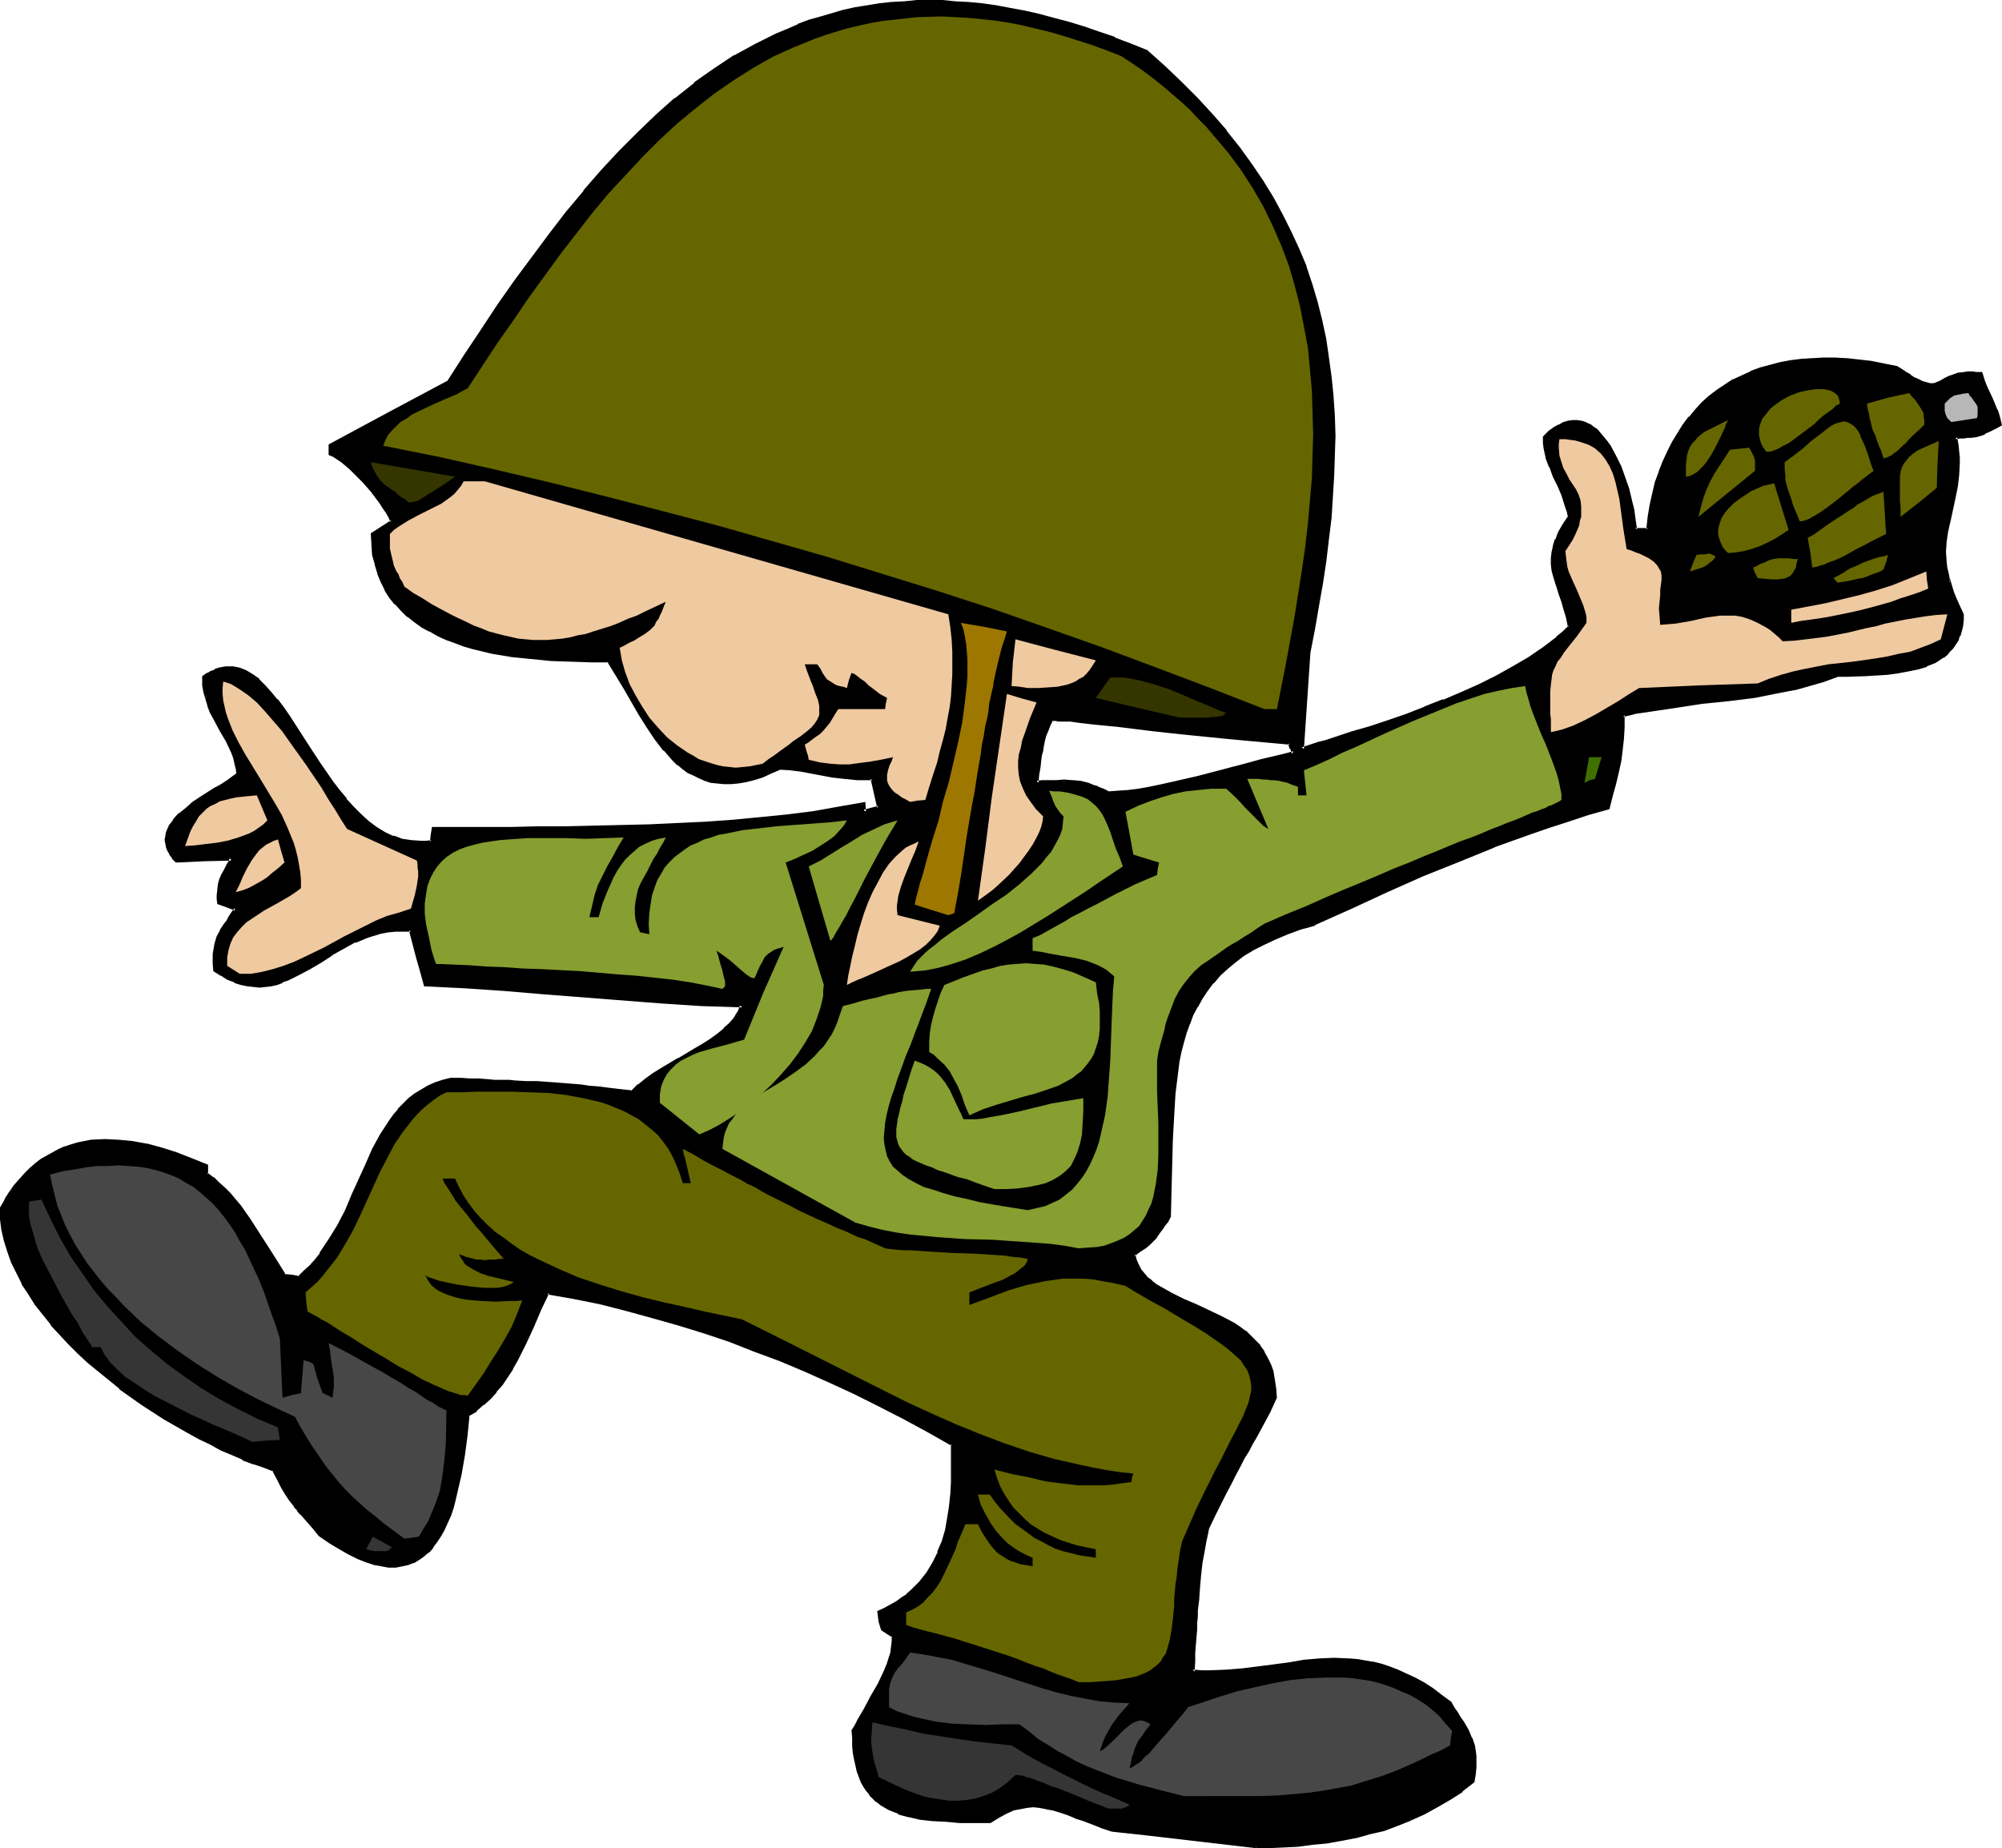 <?xml version="1.0" encoding="UTF-8" standalone="no"?>
<svg
   version="1.0"
   width="129.98mm"
   height="120.005mm"
   id="svg46"
   sodipodi:docname="Soldier &amp; Grenade 2.wmf"
   xmlns:inkscape="http://www.inkscape.org/namespaces/inkscape"
   xmlns:sodipodi="http://sodipodi.sourceforge.net/DTD/sodipodi-0.dtd"
   xmlns="http://www.w3.org/2000/svg"
   xmlns:svg="http://www.w3.org/2000/svg">
  <sodipodi:namedview
     id="namedview46"
     pagecolor="#ffffff"
     bordercolor="#000000"
     borderopacity="0.25"
     inkscape:showpageshadow="2"
     inkscape:pageopacity="0.0"
     inkscape:pagecheckerboard="0"
     inkscape:deskcolor="#d1d1d1"
     inkscape:document-units="mm" />
  <defs
     id="defs1">
    <pattern
       id="WMFhbasepattern"
       patternUnits="userSpaceOnUse"
       width="6"
       height="6"
       x="0"
       y="0" />
  </defs>
  <path
     style="fill:#000000;fill-opacity:1;fill-rule:evenodd;stroke:none"
     d="m 271.972,194.545 h 2.262 l 2.424,-0.323 2.586,-0.323 2.909,-0.323 2.909,-0.646 3.07,-0.646 6.141,-1.454 6.302,-1.616 6.141,-1.616 2.909,-0.808 2.747,-0.646 2.747,-0.808 2.424,-0.485 -0.646,-1.293 -0.485,-1.293 -5.333,-0.485 -5.333,-0.485 -5.01,-0.323 -5.01,-0.485 -4.848,-0.646 -4.525,-0.485 -4.202,-0.485 -4.04,-0.485 -3.717,-0.485 -3.555,-0.323 -3.07,-0.323 -1.454,-0.162 -1.293,-0.162 -1.293,-0.162 h -1.131 l -0.97,-0.162 h -0.97 -0.808 l -0.808,-0.162 h -0.485 l -0.485,0.162 -0.808,1.293 -0.485,1.293 -0.485,1.131 -0.323,1.293 -0.162,0.646 -0.162,0.969 -0.162,0.969 -0.162,1.131 -0.323,1.454 -0.162,1.454 -0.162,1.777 -0.323,2.101 1.293,-0.162 h 1.293 l 2.262,-0.162 h 1.939 1.939 l 1.939,0.323 1.939,0.485 1.131,0.323 1.293,0.485 1.293,0.485 z m 36.198,258.531 -17.614,-1.939 -8.888,-1.131 -8.726,-0.969 -2.424,-0.808 -2.424,-0.969 -2.101,-0.646 -2.101,-0.808 -1.778,-0.808 -1.939,-0.646 -1.778,-0.485 -1.616,-0.323 -1.616,-0.323 h -1.616 -1.616 l -1.778,0.323 -1.616,0.485 -1.778,0.646 -1.778,0.969 -2.101,1.293 h -3.717 -3.717 l -3.394,-0.162 -3.232,-0.323 -3.07,-0.323 -2.747,-0.485 -2.424,-0.808 -2.262,-0.969 -2.101,-1.293 -0.97,-0.646 -1.616,-1.616 -0.646,-0.97 -0.646,-0.969 -0.646,-1.131 -0.485,-1.293 -0.485,-1.293 -0.485,-1.293 -0.323,-1.454 -0.162,-1.616 -0.162,-1.777 -0.162,-1.939 v -1.777 l 0.646,-1.293 0.646,-1.293 1.616,-2.747 1.616,-2.908 1.778,-3.232 1.616,-3.07 0.646,-1.616 0.485,-1.454 0.323,-1.616 0.323,-1.454 0.162,-1.293 -0.162,-1.293 -1.293,-0.808 -1.131,-0.808 -0.646,-2.101 -0.485,-2.101 1.616,-0.808 1.454,-0.646 1.454,-0.969 1.293,-0.808 1.293,-0.969 1.131,-0.969 2.101,-2.101 1.778,-2.262 1.616,-2.424 1.131,-2.747 0.97,-2.585 0.97,-2.747 0.485,-2.908 0.485,-2.908 0.323,-3.07 0.162,-3.07 v -3.07 l -0.162,-6.302 -5.979,-3.393 -5.979,-3.07 -5.979,-3.232 -5.979,-2.908 -6.141,-2.908 -6.141,-2.585 -6.141,-2.747 -6.141,-2.262 -6.141,-2.262 -6.302,-2.262 -6.302,-1.939 -6.302,-1.777 -6.464,-1.777 -6.302,-1.454 -6.464,-1.454 -6.464,-1.131 -1.939,4.04 -1.939,4.04 -1.778,4.363 -2.101,4.201 -1.293,1.939 -1.131,1.939 -1.293,1.939 -1.454,1.777 -1.454,1.616 -1.616,1.616 -1.778,1.293 -1.939,1.293 -0.485,5.009 -0.646,4.686 -0.808,4.686 -0.808,4.363 -0.646,1.939 -0.485,2.101 -0.646,1.777 -0.808,1.777 -0.646,1.616 -0.808,1.616 -0.97,1.454 -0.97,1.293 -0.97,1.131 -1.131,0.969 -1.131,0.808 -1.293,0.646 -1.454,0.646 -1.454,0.323 -1.454,0.162 h -1.616 l -1.778,-0.162 -1.778,-0.485 -1.939,-0.646 -2.101,-0.808 -2.101,-0.969 -2.424,-1.293 -2.262,-1.616 -2.586,-1.616 -1.293,-1.616 -1.131,-1.293 -1.131,-1.293 -0.97,-0.969 -0.808,-0.969 -0.646,-0.97 -1.293,-1.454 -0.97,-1.454 -0.97,-1.777 -0.485,-0.808 -0.485,-0.969 -0.646,-1.131 -0.485,-1.293 -2.586,-0.808 -2.424,-0.969 -2.586,-0.969 -2.586,-1.131 -2.747,-1.293 -2.586,-1.293 -2.747,-1.454 -2.909,-1.454 -5.494,-3.393 -5.656,-3.555 -5.333,-3.878 -5.171,-4.201 -2.586,-2.101 -2.424,-2.262 -2.262,-2.262 -2.262,-2.424 -2.101,-2.262 -1.939,-2.424 -1.939,-2.585 -1.616,-2.424 -1.454,-2.585 -1.454,-2.585 -1.131,-2.585 -0.97,-2.585 -0.808,-2.747 -0.646,-2.585 -0.323,-2.747 -0.162,-2.585 1.131,-1.939 1.131,-1.777 1.131,-1.616 1.293,-1.454 1.293,-1.454 1.293,-1.293 1.293,-1.131 1.454,-0.969 1.293,-0.969 1.454,-0.808 1.454,-0.646 1.454,-0.646 1.616,-0.646 1.454,-0.323 1.616,-0.323 1.616,-0.323 3.394,-0.162 h 3.394 l 3.394,0.485 3.555,0.646 3.555,0.969 3.717,1.131 3.555,1.293 3.717,1.616 v 2.101 l 1.616,0.969 1.293,1.293 1.454,1.293 1.293,1.293 2.586,3.07 2.262,3.07 4.363,6.786 2.101,3.555 2.262,3.393 1.616,0.323 1.939,0.323 1.454,-1.454 1.454,-1.293 1.293,-1.454 1.293,-1.616 2.262,-3.393 1.939,-3.555 1.939,-3.716 1.778,-3.716 3.232,-7.594 1.778,-3.716 1.778,-3.393 2.101,-3.393 1.131,-1.454 1.131,-1.454 1.293,-1.293 1.293,-1.293 1.454,-1.131 1.454,-0.969 1.616,-0.969 1.778,-0.808 1.778,-0.485 2.101,-0.485 h 2.424 l 2.262,0.162 h 2.101 l 2.101,0.162 h 1.778 l 1.939,0.162 h 1.616 l 1.454,0.162 h 2.909 l 2.586,0.162 2.262,0.162 2.262,0.162 4.04,0.323 1.939,0.162 2.101,0.162 2.262,0.323 2.586,0.323 2.747,0.323 1.454,0.162 1.616,0.162 1.616,-1.616 1.778,-1.293 1.939,-1.454 1.939,-1.293 4.202,-2.424 4.04,-2.262 1.939,-1.293 1.939,-1.131 1.778,-1.293 1.454,-1.293 1.454,-1.293 1.293,-1.454 0.97,-1.454 0.646,-1.616 -10.019,-0.485 -9.858,-0.646 -19.392,-1.454 -9.696,-0.808 -9.534,-0.808 -9.534,-0.485 -9.696,-0.485 -0.97,-3.393 -0.97,-3.393 -1.616,-6.786 h -1.939 -1.778 l -1.778,0.323 -1.778,0.323 -1.778,0.323 -1.616,0.646 -3.07,1.131 -3.07,1.616 -2.747,1.454 -2.747,1.777 -2.747,1.616 -2.586,1.616 -2.747,1.131 -1.293,0.646 -1.293,0.485 -1.454,0.323 -1.454,0.162 -1.293,0.162 -1.454,-0.162 -1.454,-0.162 -1.616,-0.323 -1.454,-0.485 -1.616,-0.808 -1.616,-0.808 -1.778,-1.131 v -1.454 -2.262 -1.131 l 0.162,-0.808 0.162,-0.808 0.646,-1.616 0.646,-1.454 0.97,-1.454 0.646,-0.969 0.485,-0.969 0.808,-0.808 0.646,-1.293 -2.101,-0.646 -2.101,-0.808 v -0.969 -0.808 -1.454 l 0.323,-1.293 0.323,-1.131 0.485,-1.131 0.485,-1.131 0.808,-1.293 0.323,-0.808 0.485,-0.808 -6.787,0.162 -6.787,0.323 -0.808,-0.808 -0.646,-0.97 -0.485,-0.808 -0.323,-0.808 -0.162,-0.97 v -0.808 -0.808 l 0.162,-0.808 0.323,-0.646 0.485,-0.808 0.97,-1.616 1.293,-1.454 1.616,-1.293 1.778,-1.293 1.939,-1.293 3.555,-2.262 0.808,-0.646 0.808,-0.485 1.616,-0.969 1.131,-0.808 0.646,-0.485 0.323,-0.323 v -1.454 l -0.323,-1.293 -0.323,-1.454 -0.646,-1.293 -1.293,-2.747 -1.454,-2.747 -1.616,-2.908 -0.646,-1.454 -0.646,-1.616 -0.485,-1.454 -0.485,-1.777 -0.323,-1.777 v -1.777 l 0.97,-0.646 0.808,-0.485 0.97,-0.485 0.808,-0.323 0.97,-0.162 0.808,-0.162 h 1.616 l 1.616,0.323 1.616,0.646 1.616,0.969 1.454,1.131 1.454,1.454 1.454,1.616 1.454,1.777 1.616,1.939 1.454,2.101 1.454,2.101 1.454,2.262 1.454,2.424 3.07,4.686 3.232,4.524 1.616,2.262 1.616,2.101 1.778,1.939 1.939,1.939 1.778,1.616 2.101,1.454 2.101,1.293 2.101,0.969 2.262,0.808 2.262,0.323 2.424,0.162 h 1.293 l 1.293,-0.323 0.162,-1.454 0.323,-1.616 h 5.979 6.464 6.464 l 6.626,-0.162 h 6.626 l 6.949,-0.162 13.736,-0.323 6.949,-0.323 6.787,-0.323 6.949,-0.646 6.626,-0.485 6.626,-0.646 6.464,-0.969 6.302,-0.969 5.979,-1.131 v 1.939 l 1.778,-0.485 1.778,-0.485 -1.454,-7.11 h -1.939 l -1.616,-0.162 -1.778,-0.162 h -1.454 l -2.909,-0.485 -2.747,-0.485 -2.586,-0.485 -2.586,-0.485 -2.424,-0.323 -2.747,-0.162 -2.262,1.131 -2.101,0.808 -2.101,0.646 -1.778,0.485 -1.939,0.323 -1.778,0.162 -1.778,0.162 -1.616,-0.323 -1.454,-0.162 -1.454,-0.485 -1.454,-0.485 -1.293,-0.646 -1.454,-0.808 -1.131,-0.808 -1.293,-0.969 -1.131,-1.131 -2.101,-2.424 -2.101,-2.585 -1.939,-3.07 -1.939,-3.07 -3.878,-6.463 -4.04,-6.625 h -4.363 -4.686 l -4.848,-0.323 -4.848,-0.323 -4.848,-0.646 -4.848,-0.808 -4.686,-1.131 -2.262,-0.646 -2.262,-0.646 -2.101,-0.97 -2.101,-0.969 -1.939,-0.969 -1.939,-1.131 -1.778,-1.131 -1.616,-1.293 -1.454,-1.454 -1.616,-1.616 -1.131,-1.616 -1.293,-1.777 -0.808,-1.939 -0.97,-2.101 -0.646,-2.101 -0.485,-2.424 -0.162,-2.424 -0.162,-2.585 4.686,-3.07 -0.485,-1.131 -0.646,-1.131 -0.646,-1.293 -0.808,-1.293 -1.939,-2.424 -2.262,-2.585 -2.262,-2.262 -0.97,-0.97 -1.131,-0.969 -1.131,-0.808 -0.97,-0.646 -0.97,-0.646 -0.808,-0.323 v -2.101 l 14.544,-7.756 14.382,-7.756 4.202,-6.463 4.04,-6.14 4.202,-6.14 4.202,-5.979 4.04,-5.817 4.202,-5.655 4.202,-5.332 4.363,-5.332 4.363,-5.009 4.363,-4.686 4.363,-4.524 4.686,-4.363 4.525,-4.04 4.848,-3.716 4.686,-3.555 5.01,-3.07 5.171,-2.908 5.171,-2.585 2.586,-1.131 2.586,-1.131 2.747,-0.969 2.747,-0.969 2.747,-0.646 2.909,-0.808 2.909,-0.646 2.909,-0.485 2.909,-0.485 3.07,-0.323 3.07,-0.323 3.07,-0.162 h 3.07 3.232 l 3.232,0.162 3.232,0.323 3.232,0.323 3.394,0.485 3.555,0.646 3.394,0.646 3.555,0.808 3.555,0.808 3.717,1.131 3.717,1.131 3.717,1.293 3.878,1.293 3.878,1.616 3.878,1.454 4.525,4.04 4.04,3.878 3.878,3.878 3.717,4.04 3.394,3.878 3.232,4.04 2.909,4.04 2.747,4.04 2.424,4.201 2.424,4.201 2.101,4.201 1.939,4.201 1.616,4.363 1.454,4.201 1.293,4.524 1.131,4.363 0.97,4.686 0.808,4.524 0.485,4.686 0.485,4.686 0.323,4.686 0.162,5.009 -0.162,4.847 v 5.009 l -0.323,5.171 -0.485,5.171 -0.646,5.171 -0.646,5.332 -0.808,5.494 -0.97,5.494 -0.97,5.655 -1.131,5.655 -1.616,23.914 3.878,-1.293 2.101,-0.646 2.101,-0.646 4.202,-1.293 4.525,-1.454 4.363,-1.454 4.525,-1.616 4.525,-1.616 4.686,-1.777 4.363,-1.777 4.525,-2.101 4.202,-2.101 4.04,-2.101 3.717,-2.424 3.717,-2.424 3.232,-2.585 1.616,-1.293 1.454,-1.454 -0.485,-2.262 -0.646,-2.101 -0.646,-1.939 -0.485,-1.777 -0.485,-1.616 -0.485,-1.454 -0.485,-1.454 -0.323,-1.454 -0.162,-1.293 v -1.454 l 0.162,-1.454 0.323,-1.454 0.485,-1.616 0.808,-1.616 0.97,-1.939 0.646,-0.969 0.808,-1.131 -0.323,-1.454 -0.485,-1.454 -0.97,-2.585 -0.97,-2.424 -0.97,-2.262 -0.97,-2.101 -0.808,-2.262 -0.485,-2.424 -0.162,-1.293 v -1.293 l 1.131,-1.131 1.293,-0.969 1.131,-0.646 1.131,-0.485 1.131,-0.485 h 0.97 1.131 l 0.97,0.162 0.97,0.323 0.97,0.485 0.97,0.485 0.808,0.646 0.808,0.969 1.616,1.777 0.646,1.131 1.454,2.424 1.131,2.585 1.131,2.747 0.808,2.747 0.646,2.747 0.646,2.585 0.323,2.424 0.323,2.262 h 3.07 l 0.485,-3.07 0.485,-2.908 0.646,-2.908 0.646,-2.747 0.808,-2.585 0.97,-2.585 1.131,-2.424 1.131,-2.262 1.293,-2.101 1.293,-1.939 1.454,-1.939 1.616,-1.777 1.616,-1.777 1.778,-1.616 1.778,-1.293 2.101,-1.454 1.939,-1.131 2.101,-1.131 2.101,-0.969 2.424,-0.808 2.262,-0.646 2.424,-0.646 2.586,-0.485 2.586,-0.323 2.747,-0.323 h 2.747 2.747 l 2.909,0.162 3.07,0.323 2.909,0.323 3.07,0.485 3.232,0.646 1.131,0.808 1.131,0.808 0.97,0.646 0.97,0.485 0.646,0.485 0.808,0.323 0.646,0.323 0.646,0.162 1.131,0.162 h 0.808 0.808 l 0.808,-0.323 0.646,-0.485 0.808,-0.485 0.97,-0.323 0.97,-0.485 1.293,-0.323 1.454,-0.323 h 0.97 0.97 0.97 l 1.131,0.162 0.646,1.777 0.646,1.616 1.293,2.747 1.131,2.908 0.485,1.454 0.485,1.939 -0.808,0.323 -0.808,0.485 -1.131,0.646 -1.131,0.485 -0.97,0.323 -1.131,0.323 -1.293,0.162 h -0.646 l -0.97,0.162 -0.97,0.162 h -1.131 l 0.323,1.777 0.162,1.616 0.162,1.616 v 1.454 l -0.162,2.908 -0.323,2.585 -0.323,2.424 -0.485,2.424 -0.646,2.101 -0.485,2.262 -0.485,2.262 -0.323,2.262 v 2.424 2.424 l 0.323,1.454 0.162,1.454 0.323,1.454 0.485,1.454 0.646,1.777 0.646,1.616 0.808,1.777 0.808,1.939 v 1.454 l -0.162,1.293 -0.323,1.293 -0.323,1.131 -0.485,0.969 -0.485,0.969 -0.646,0.969 -0.808,0.808 -0.646,0.808 -0.808,0.646 -1.939,1.131 -2.101,0.969 -2.262,0.646 -2.424,0.646 -2.424,0.323 -2.586,0.323 -2.586,0.162 -2.424,0.162 h -2.424 l -2.424,0.162 -2.262,0.162 -3.394,1.131 -3.555,0.969 -3.394,0.969 -3.394,0.646 -3.232,0.646 -3.394,0.646 -6.464,0.808 -6.302,0.808 -6.464,0.808 -6.464,0.969 -3.232,0.646 -3.394,0.646 v 3.07 l -0.162,2.747 -0.323,2.747 -0.323,2.747 -0.646,2.747 -0.646,2.908 -0.646,2.747 -0.97,3.07 -4.848,1.454 -4.686,1.454 -4.686,1.616 -4.686,1.454 -8.888,3.393 -8.888,3.393 -8.726,3.716 -8.726,3.878 -8.726,3.878 -9.05,4.201 -3.394,1.131 -3.232,0.969 -3.07,1.293 -2.747,1.293 -2.586,1.454 -2.424,1.454 -2.262,1.616 -1.939,1.616 -1.778,1.777 -1.616,1.777 -1.454,1.777 -1.293,1.939 -1.293,2.101 -0.97,2.101 -0.97,2.101 -0.808,2.262 -0.646,2.424 -0.646,2.424 -0.323,2.424 -0.485,2.424 -0.646,5.332 -0.323,5.494 -0.323,5.817 -0.162,6.14 v 6.14 l -0.162,6.625 -0.808,0.969 -0.646,0.969 -0.646,0.808 -0.485,0.808 -0.808,1.293 -0.97,0.969 -0.808,0.808 -0.97,0.808 -1.131,0.808 -0.808,0.485 -0.808,0.485 0.485,1.454 0.485,1.293 0.646,1.131 0.808,0.969 0.808,1.131 1.131,0.808 1.131,0.969 1.131,0.808 2.747,1.454 2.909,1.293 3.07,1.293 3.07,1.454 3.07,1.454 3.07,1.616 1.454,0.969 1.293,0.969 1.131,1.131 1.293,1.293 1.131,1.131 0.97,1.454 0.808,1.454 0.646,1.616 0.646,1.777 0.323,1.939 0.323,2.101 0.162,2.262 -1.616,3.393 -3.232,6.14 -0.97,1.777 -0.97,1.616 -0.97,1.777 -0.97,1.939 -1.293,2.101 -1.131,2.101 -1.293,2.424 -1.293,2.747 -1.454,2.908 -1.454,3.07 -0.323,1.777 -0.323,1.454 -0.485,2.585 -0.485,2.585 -0.162,1.454 -0.162,1.616 -0.162,1.777 -0.162,1.939 -0.162,2.262 -0.162,2.585 -0.162,1.616 -0.162,1.454 v 1.777 l -0.162,1.777 -0.162,1.939 v 2.101 l -0.162,2.101 -0.162,2.424 2.262,0.162 h 1.939 l 4.202,-0.162 3.878,-0.323 3.878,-0.485 7.595,-1.131 3.555,-0.485 3.717,-0.323 3.717,-0.162 3.717,0.162 1.939,0.162 1.939,0.323 1.939,0.323 1.939,0.485 1.939,0.646 2.101,0.646 1.939,0.969 2.101,1.131 2.262,1.131 2.101,1.454 2.262,1.454 2.262,1.777 0.808,1.293 0.808,1.293 0.646,1.131 0.646,1.131 1.131,1.939 0.97,1.777 0.646,2.101 0.162,1.131 0.162,1.131 v 1.293 1.454 l -0.162,1.616 -0.323,1.777 -2.747,2.262 -3.07,2.101 -2.909,1.777 -3.232,1.616 -3.232,1.454 -3.232,1.454 -3.394,1.131 -3.555,0.969 -3.394,0.808 -3.555,0.646 -3.394,0.646 -3.555,0.485 -3.555,0.323 -3.394,0.162 -3.555,0.162 z"
     id="path1" />
  <path
     style="fill:#000000;fill-opacity:1;fill-rule:evenodd;stroke:none"
     d="m 271.972,195.029 h 2.262 v 0 l 2.586,-0.323 2.586,-0.323 2.747,-0.485 2.909,-0.485 3.07,-0.646 v 0 l 6.302,-1.454 6.302,-1.616 6.141,-1.616 2.909,-0.808 2.747,-0.646 2.586,-0.808 2.909,-0.808 -0.808,-1.616 h 0.162 l -0.646,-1.454 -10.827,-0.969 -5.171,-0.485 -4.848,-0.485 -4.848,-0.485 -4.525,-0.646 -4.363,-0.323 -4.04,-0.646 -3.717,-0.323 -3.394,-0.485 -3.232,-0.323 -1.454,-0.162 -1.293,-0.162 h -1.131 l -1.131,-0.162 h -0.162 l -0.97,-0.162 h -0.97 -0.808 v 0 h -0.646 -0.808 -0.646 l -0.808,1.616 -0.485,1.131 h -0.162 l -0.323,1.293 v 0 l -0.485,1.293 -0.162,0.808 v 0 l -0.162,0.969 -0.162,0.969 -0.162,1.131 -0.162,1.293 -0.323,1.616 -0.162,1.777 -0.323,2.424 h 1.778 1.293 l 2.262,-0.162 h 1.939 1.939 v 0 l 1.939,0.323 h -0.162 l 2.101,0.485 0.97,0.323 1.293,0.485 v 0 l 1.131,0.485 1.616,0.646 0.162,-0.808 -1.293,-0.646 -1.293,-0.485 -0.162,-0.162 -1.131,-0.323 -1.131,-0.485 -1.939,-0.485 v 0 l -1.939,-0.162 h -0.162 l -1.939,-0.162 -1.939,0.162 h -2.262 -1.293 l -1.293,0.162 0.485,0.485 0.162,-1.939 0.323,-1.777 0.162,-1.616 0.162,-1.293 0.323,-1.131 0.162,-1.131 0.162,-0.808 v 0 l 0.162,-0.808 0.323,-1.131 v 0 l 0.485,-1.131 v 0 l 0.485,-1.293 0.646,-1.293 -0.323,0.323 0.485,-0.162 v 0 h 0.485 v 0 l 0.646,0.162 h 0.162 0.808 0.97 0.97 v 0 l 1.131,0.162 1.131,0.162 1.454,0.162 1.293,0.162 3.232,0.323 3.394,0.323 3.878,0.485 3.878,0.485 4.363,0.485 4.525,0.485 4.848,0.485 4.848,0.485 5.171,0.485 10.666,0.969 -0.323,-0.323 0.323,1.293 h 0.162 l 0.485,1.293 0.323,-0.646 -2.424,0.646 -2.747,0.646 -2.747,0.646 -2.909,0.808 -6.141,1.616 -6.141,1.616 -6.302,1.454 v 0 l -2.909,0.646 -3.07,0.646 -2.747,0.485 -2.586,0.323 -2.586,0.162 h 0.162 l -2.262,0.162 h 0.162 z"
     id="path2" />
  <path
     style="fill:#000000;fill-opacity:1;fill-rule:evenodd;stroke:none"
     d="m 308.171,452.752 v 0 l -26.341,-3.07 -8.726,-1.131 v 0 l -2.424,-0.808 -2.424,-0.808 -2.101,-0.808 v 0 l -1.939,-0.808 h -0.162 l -1.939,-0.646 -1.778,-0.646 -1.778,-0.485 -1.616,-0.485 v 0 l -1.778,-0.323 v 0 h -1.616 -1.616 -0.162 l -1.616,0.323 v 0 l -1.778,0.485 v 0 l -1.778,0.808 -1.939,0.969 v 0 l -1.939,1.293 h 0.162 -3.717 l -3.717,-0.162 -3.394,-0.162 v 0 l -3.232,-0.323 -2.909,-0.323 -2.747,-0.485 v 0 l -2.424,-0.808 v 0 l -2.262,-0.808 v 0 l -1.939,-1.293 -0.97,-0.646 v 0 l -1.616,-1.616 v 0 l -0.646,-0.969 -0.646,-0.969 -0.646,-1.131 v 0.162 l -0.485,-1.293 v 0 l -0.323,-1.131 -0.485,-1.454 v 0 l -0.323,-1.454 -0.162,-1.616 -0.323,-1.616 v 0 -1.939 -1.777 l -0.162,0.162 0.646,-1.293 0.808,-1.293 v 0.162 l 1.616,-2.747 v -0.162 l 1.616,-2.908 1.616,-3.232 1.616,-3.07 0.646,-1.454 v -0.162 l 0.485,-1.454 0.485,-1.616 v 0 l 0.323,-1.454 0.162,-1.454 v 0 l -0.162,-1.616 -1.616,-0.808 h 0.162 l -1.293,-0.969 0.162,0.323 -0.485,-2.101 v 0.162 l -0.485,-2.101 -0.323,0.323 1.616,-0.646 1.454,-0.808 1.616,-0.808 v 0 l 1.293,-0.969 1.293,-0.969 v 0 l 1.131,-0.97 2.101,-2.262 v 0 l 1.778,-2.262 v 0 l 1.616,-2.424 v 0 l 1.131,-2.585 h 0.162 l 0.97,-2.747 v 0 l 0.808,-2.747 v -0.162 l 0.646,-2.908 0.485,-2.908 0.323,-3.07 v 0 -3.07 l 0.162,-3.07 -0.162,-6.463 -6.141,-3.555 -6.141,-3.232 -5.979,-3.07 -5.979,-3.07 -6.141,-2.747 -6.141,-2.747 -6.141,-2.585 v 0 l -6.141,-2.424 v 0 l -6.302,-2.262 -6.141,-2.262 -6.302,-1.939 -6.302,-1.777 -6.464,-1.777 -6.302,-1.454 h -0.162 l -6.464,-1.293 -6.787,-1.293 -1.939,4.363 -1.939,4.04 -1.939,4.363 -2.101,4.04 -1.131,2.101 v 0 l -1.293,1.939 -1.131,1.777 v 0 l -1.454,1.777 v 0 l -1.454,1.616 -1.616,1.616 v 0 l -1.616,1.293 v 0 l -2.101,1.293 -0.646,5.171 -0.646,4.847 -0.646,4.686 v -0.162 l -0.97,4.363 -0.485,2.101 -0.646,1.939 -0.646,1.777 v 0 l -0.646,1.777 v 0 l -0.808,1.616 -0.808,1.616 v -0.162 l -0.808,1.454 -0.97,1.293 v 0 l -0.97,1.131 v 0 l -1.131,0.969 v -0.162 l -1.131,0.969 v 0 l -1.293,0.646 h 0.162 l -1.293,0.485 v 0 l -1.454,0.323 -1.616,0.162 h 0.162 -1.616 v 0 l -1.778,-0.162 h 0.162 l -1.939,-0.485 -1.778,-0.485 v 0 l -2.101,-0.808 -2.101,-1.131 -2.262,-1.131 v 0 l -2.424,-1.616 -2.424,-1.777 v 0.162 l -1.293,-1.616 -1.293,-1.293 -0.97,-1.293 v 0.162 l -0.97,-1.131 v 0 l -0.808,-0.969 v 0 l -0.646,-0.808 v 0 l -1.293,-1.616 h 0.162 l -0.97,-1.454 -0.97,-1.616 v 0 l -0.485,-0.808 -0.646,-0.969 -1.293,-2.585 -2.586,-0.969 -2.424,-0.97 h 0.162 l -2.747,-0.969 v 0 l -2.586,-1.131 -2.586,-1.131 -2.747,-1.454 -2.747,-1.293 -2.747,-1.454 v 0 l -5.656,-3.393 -5.494,-3.555 -5.494,-3.878 v 0 l -5.171,-4.201 h 0.162 l -2.586,-2.101 -2.424,-2.262 -2.262,-2.262 -2.262,-2.424 -2.101,-2.262 v 0 l -1.939,-2.424 v 0 L 9.373,319.771 7.757,317.185 6.141,314.6 v 0.162 L 4.848,312.176 3.555,309.591 H 3.717 L 2.747,307.006 1.939,304.42 v 0 L 1.293,301.673 0.97,299.088 v 0 l -0.162,-2.585 v 0.162 l 1.131,-1.939 v 0 l 1.131,-1.616 1.131,-1.777 H 4.04 l -1.778,1.131 -1.131,1.777 v 0.162 L 0,296.341 v 2.747 0.162 l 0.323,2.585 0.646,2.747 v 0 l 0.808,2.585 0.97,2.747 v 0 l 1.293,2.585 1.293,2.585 v 0.162 l 1.616,2.424 1.616,2.585 1.939,2.424 v 0 l 1.939,2.424 v 0.162 l 2.101,2.262 2.262,2.424 2.262,2.262 2.424,2.262 2.586,2.101 v 0 l 5.171,4.201 v 0.162 l 5.494,3.878 5.494,3.555 5.656,3.232 v 0 l 2.909,1.616 2.747,1.293 2.586,1.454 2.747,1.131 2.586,1.131 v 0.162 l 2.586,0.97 h 0.162 l 2.424,0.808 2.424,0.97 -0.323,-0.323 1.293,2.424 0.485,0.969 0.485,0.969 v 0 l 0.97,1.616 0.97,1.454 v 0 l 1.293,1.616 h -0.162 l 0.808,0.808 v 0.162 l 0.808,0.969 v -0.162 l 0.97,1.131 v 0 l 1.131,1.293 1.131,1.293 1.293,1.616 2.586,1.777 2.424,1.454 v 0 l 2.262,1.293 2.262,1.131 2.101,0.808 v 0 l 1.939,0.646 1.778,0.323 v 0 l 1.778,0.323 h 0.162 1.616 v 0 l 1.616,-0.323 1.454,-0.323 v 0 l 1.293,-0.485 h 0.162 l 1.293,-0.808 v 0 l 1.131,-0.808 v 0 l 1.131,-0.969 h 0.162 l 0.97,-1.131 v -0.162 l 0.97,-1.293 0.97,-1.454 v 0 l 0.808,-1.454 0.808,-1.777 v 0 l 0.808,-1.777 v 0 l 0.646,-1.939 0.485,-1.939 0.485,-2.101 0.97,-4.201 v 0 l 0.808,-4.686 0.646,-4.847 0.485,-5.009 -0.162,0.323 1.939,-1.131 V 346.27 l 1.616,-1.454 h 0.162 l 1.616,-1.454 1.454,-1.616 v -0.162 l 1.454,-1.616 v 0 l 1.293,-1.939 1.293,-1.939 v -0.162 l 1.131,-1.939 2.101,-4.201 1.939,-4.201 1.778,-4.201 1.939,-4.04 -0.485,0.323 6.464,1.131 6.464,1.293 v 0 l 6.302,1.616 6.464,1.777 6.302,1.777 6.302,1.939 6.302,2.101 6.141,2.424 v 0 l 6.141,2.262 v 0 l 6.141,2.585 6.141,2.747 5.979,2.747 6.141,3.07 5.979,3.07 5.979,3.232 5.979,3.393 -0.162,-0.485 v 6.302 3.07 l -0.162,3.07 v -0.162 l -0.323,3.07 -0.485,3.07 -0.485,2.747 v 0 l -0.808,2.747 v 0 l -1.131,2.585 h 0.162 l -1.293,2.585 v 0 l -1.454,2.424 v 0 l -1.778,2.262 v 0 l -2.101,2.101 -1.131,0.969 h 0.162 l -1.293,0.808 -1.293,0.969 v 0 l -1.454,0.808 -1.454,0.808 -1.778,0.808 0.323,2.424 v 0.162 l 0.646,2.101 1.454,0.969 v 0 l 1.293,0.808 -0.162,-0.323 v 1.293 0 l -0.162,1.293 -0.162,1.454 v 0 l -0.485,1.454 -0.485,1.616 v -0.162 l -0.646,1.616 -1.454,3.07 -1.778,3.07 -1.616,3.07 v 0 l -1.616,2.747 v 0 l -0.646,1.293 -0.808,1.293 0.162,1.939 v 1.939 0 l 0.162,1.777 0.323,1.616 0.323,1.454 v 0 l 0.323,1.454 0.485,1.293 v 0 l 0.485,1.293 v 0 l 0.646,1.131 0.646,0.97 0.808,0.969 v 0.162 l 1.616,1.616 h 0.162 l 0.97,0.808 1.939,1.131 v 0 l 2.424,0.969 v 0.162 l 2.424,0.646 h 0.162 l 2.747,0.646 2.909,0.323 3.232,0.162 h 0.162 l 3.394,0.323 h 3.717 3.878 l 2.101,-1.293 v 0 l 1.778,-0.969 1.778,-0.808 h -0.162 l 1.778,-0.323 v 0 l 1.616,-0.323 v 0 l 1.616,-0.162 1.616,0.162 h -0.162 l 1.778,0.323 h -0.162 l 1.778,0.323 1.616,0.485 1.939,0.646 1.939,0.808 h -0.162 l 2.101,0.646 v 0 l 2.101,0.808 2.424,0.969 2.424,0.808 8.888,0.969 26.341,3.07 h 0.162 z"
     id="path3" />
  <path
     style="fill:#000000;fill-opacity:1;fill-rule:evenodd;stroke:none"
     d="m 4.04,291.332 1.293,-1.454 v 0.162 l 1.293,-1.454 1.293,-1.293 1.293,-1.131 v 0 l 1.293,-0.97 1.454,-0.969 1.454,-0.808 h -0.162 l 1.454,-0.646 1.616,-0.646 h -0.162 l 1.616,-0.485 1.454,-0.485 v 0 l 1.616,-0.323 1.616,-0.162 h -0.162 l 3.394,-0.162 h 3.394 -0.162 l 3.555,0.323 3.394,0.808 v 0 l 3.555,0.808 3.717,1.293 3.555,1.293 v 0 l 3.717,1.454 -0.323,-0.323 0.162,2.262 1.616,1.293 v -0.162 l 1.293,1.293 1.454,1.293 1.293,1.293 2.586,3.07 -0.162,-0.162 2.424,3.232 4.202,6.786 2.262,3.555 2.262,3.555 1.939,0.162 2.101,0.323 1.616,-1.454 1.454,-1.293 1.293,-1.616 v 0 l 1.293,-1.454 v 0 l 2.262,-3.393 2.101,-3.555 v -0.162 l 1.778,-3.555 1.778,-3.878 3.394,-7.594 1.616,-3.555 1.939,-3.555 v 0 l 1.939,-3.232 1.131,-1.454 v 0 l 1.131,-1.454 v 0 l 1.293,-1.293 1.293,-1.293 v 0 l 1.293,-0.969 1.616,-1.131 1.616,-0.969 h -0.162 l 1.778,-0.646 v 0 l 1.778,-0.646 1.939,-0.485 v 0 l 2.424,0.162 2.262,0.162 h 2.101 2.101 l 1.778,0.162 h 1.939 l 1.616,0.162 h 1.454 l 2.909,0.162 2.586,0.162 2.262,0.162 h 2.262 -0.162 l 4.04,0.323 2.101,0.323 2.101,0.162 2.262,0.323 2.424,0.162 2.747,0.323 1.616,0.323 1.778,0.162 1.778,-1.777 v 0.162 l 1.778,-1.454 1.778,-1.293 2.101,-1.293 4.04,-2.585 v 0 l 4.04,-2.262 h 0.162 l 1.939,-1.131 1.778,-1.131 1.778,-1.293 v -0.162 l 1.616,-1.293 v 0 l 1.454,-1.293 1.293,-1.454 v 0 l 0.97,-1.616 0.808,-2.262 -10.504,-0.485 -9.858,-0.646 h 0.162 l -29.088,-2.262 -9.696,-0.646 v 0 l -9.534,-0.646 -9.696,-0.485 0.485,0.323 -0.97,-3.393 -0.97,-3.393 -1.778,-6.948 -2.262,-0.162 -1.778,0.162 h -0.162 l -1.778,0.162 -1.778,0.323 v 0 l -1.778,0.485 -1.616,0.485 v 0 l -3.07,1.131 v 0.162 l -3.07,1.454 -2.747,1.616 h -0.162 l -2.747,1.777 -2.586,1.616 v 0 l -2.586,1.454 -2.747,1.293 -1.293,0.646 v -0.162 l -1.293,0.485 -1.454,0.323 h 0.162 l -1.454,0.162 -1.454,0.162 h 0.162 -1.454 v 0 l -1.454,-0.323 -1.454,-0.323 v 0 l -1.454,-0.485 v 0.162 l -1.616,-0.808 -1.616,-0.969 v 0 l -1.616,-0.969 0.162,0.323 -0.162,-1.454 v -2.262 0 l 0.162,-0.969 0.162,-0.97 v 0.162 l 0.162,-0.97 0.485,-1.454 v 0 l 0.808,-1.454 v 0.162 l 0.97,-1.616 0.485,-0.808 0.646,-0.969 0.646,-0.969 0.97,-1.616 -2.586,-0.969 -2.101,-0.808 0.323,0.485 v -0.969 -0.808 -1.454 0 l 0.162,-1.293 v 0.162 l 0.485,-1.131 v 0 l 0.485,-1.131 h -0.162 l 0.646,-1.131 0.646,-1.293 0.323,-0.808 0.808,-1.454 -7.434,0.162 -6.787,0.323 0.323,0.162 -0.808,-0.808 h 0.162 l -0.646,-0.808 v 0 l -0.485,-0.808 v 0 l -0.323,-0.808 v 0 l -0.162,-0.808 v -0.808 0.162 -0.808 0 l 0.162,-0.808 v 0 l 0.323,-0.646 0.323,-0.808 v 0 l 1.131,-1.454 h -0.162 l 1.293,-1.454 v 0 l 1.616,-1.293 v 0 l 1.778,-1.293 1.778,-1.293 3.717,-2.262 0.808,-0.485 0.808,-0.646 1.454,-0.808 1.293,-0.969 0.485,-0.323 0.162,-0.162 0.485,-0.485 v -1.616 l -0.323,-1.454 -0.485,-1.454 -0.485,-1.293 v 0 l -1.454,-2.747 -1.454,-2.747 -1.616,-2.908 -0.646,-1.454 -0.646,-1.616 0.162,0.162 -0.646,-1.616 -0.323,-1.777 v 0.162 l -0.485,1.777 0.485,1.616 v 0.162 l 0.646,1.616 0.808,1.454 1.454,2.747 1.616,2.747 1.293,2.747 v 0 l 0.485,1.293 0.323,1.454 0.323,1.293 v -0.162 l 0.162,1.454 v -0.323 l -0.323,0.323 v 0 l -0.485,0.323 -1.293,0.969 -1.454,0.969 -0.808,0.485 -0.97,0.485 -3.555,2.262 -1.939,1.293 -1.616,1.454 v 0 l -1.616,1.293 h -0.162 l -1.293,1.454 v 0.162 l -1.131,1.454 v 0.162 l -0.323,0.646 -0.323,0.808 v 0 l -0.162,0.97 v 0 l -0.162,0.808 v 0.162 l 0.162,0.808 0.162,0.808 v 0.162 l 0.323,0.808 v 0 l 0.485,0.808 v 0.162 l 0.646,0.808 v 0.162 l 0.97,0.969 6.949,-0.323 6.787,-0.162 -0.485,-0.646 -0.323,0.808 -0.485,0.808 -0.646,1.293 -0.646,1.131 v 0 l -0.485,1.131 v 0 l -0.323,1.131 -0.162,1.293 v 0.162 l -0.162,1.454 v 0.808 l 0.162,1.293 2.262,0.808 2.101,0.808 -0.162,-0.646 -0.808,1.131 -0.646,0.969 -0.485,0.969 -0.646,0.808 -0.97,1.454 v 0.162 l -0.808,1.454 v 0 l -0.485,1.616 -0.162,0.808 v 0 l -0.162,0.969 -0.162,0.969 v 0.162 2.262 l 0.162,1.777 1.778,1.131 h 0.162 l 1.454,0.969 1.778,0.646 v 0.162 l 1.616,0.485 v 0 l 1.616,0.323 1.454,0.162 v 0 l 1.454,0.162 v 0 l 1.454,-0.162 1.454,-0.162 v 0 l 1.454,-0.323 1.293,-0.485 v -0.162 l 1.454,-0.485 2.586,-1.293 2.747,-1.454 v 0 l 2.747,-1.616 2.747,-1.777 h -0.162 l 2.909,-1.616 2.909,-1.616 v 0.162 l 3.07,-1.293 v 0 l 1.616,-0.485 1.616,-0.485 v 0 l 1.778,-0.323 1.778,-0.162 v 0 h 1.778 1.939 l -0.485,-0.323 1.778,6.786 0.97,3.393 0.97,3.555 10.019,0.485 9.534,0.646 v 0 l 9.534,0.808 29.088,2.262 v 0 l 9.858,0.646 10.019,0.323 -0.485,-0.646 -0.646,1.777 v -0.162 l -0.97,1.616 0.162,-0.162 -1.293,1.454 -1.454,1.293 h 0.162 l -1.616,1.293 v 0 l -1.778,1.293 -1.778,1.131 -1.939,1.131 v 0 l -4.04,2.424 h -0.162 l -4.04,2.424 -2.101,1.293 -1.778,1.293 -1.778,1.454 h -0.162 l -1.616,1.616 0.323,-0.162 -1.616,-0.162 -1.454,-0.162 -2.747,-0.323 -2.424,-0.323 -2.262,-0.162 -2.101,-0.323 -2.101,-0.162 -4.04,-0.323 v 0 l -2.262,-0.162 -2.262,-0.162 h -2.586 l -2.909,-0.162 -1.454,-0.162 h -1.616 -1.939 l -1.778,-0.162 -2.101,-0.162 h -2.101 l -2.262,-0.162 h -2.586 l -1.939,0.485 -1.939,0.646 v 0 l -1.778,0.808 v 0 l -1.616,0.97 -1.616,0.969 -1.454,1.131 v 0 l -1.293,1.293 -1.293,1.293 v 0.162 l -1.131,1.293 v 0 l -1.131,1.616 -2.101,3.232 v 0 l -1.939,3.555 -1.616,3.716 -3.394,7.433 -1.616,3.878 -1.939,3.716 v 0 l -2.101,3.393 -2.262,3.393 h 0.162 l -1.293,1.616 v 0 l -1.293,1.454 -1.454,1.293 -1.454,1.454 0.323,-0.162 -1.778,-0.323 -1.778,-0.162 0.323,0.162 -2.101,-3.393 -2.262,-3.555 -4.363,-6.786 -2.262,-3.232 v 0 l -2.586,-3.07 -1.293,-1.293 -1.454,-1.293 -1.293,-1.293 h -0.162 l -1.454,-1.131 0.162,0.485 v -2.424 l -4.04,-1.616 v 0 l -3.717,-1.454 -3.555,-1.131 -3.555,-0.969 H 36.037 l -3.555,-0.646 -3.394,-0.323 v 0 l -3.394,-0.162 -3.394,0.162 v 0 l -1.616,0.323 -1.616,0.323 v 0 l -1.616,0.485 -1.454,0.485 h -0.162 l -1.454,0.646 -1.454,0.808 v 0 l -1.454,0.808 -1.454,0.808 -1.454,1.131 v 0 l -1.293,1.131 -1.293,1.293 -1.293,1.454 v 0 l -1.293,1.454 v 0 l -1.131,1.616 z"
     id="path4" />
  <path
     style="fill:#000000;fill-opacity:1;fill-rule:evenodd;stroke:none"
     d="m 50.904,169.823 -0.323,-1.777 v 0 -1.777 l -0.323,0.323 0.97,-0.646 v 0 l 0.97,-0.485 0.808,-0.323 v 0 l 0.808,-0.323 0.808,-0.323 v 0 h 0.97 -0.162 1.616 v 0 l 1.616,0.323 -0.162,-0.162 1.616,0.646 v 0 l 1.454,0.969 1.616,1.131 h -0.162 l 1.454,1.454 1.454,1.616 v -0.162 l 1.454,1.777 v 0 l 1.454,1.939 1.454,2.101 1.454,2.262 1.616,2.262 1.454,2.262 3.07,4.686 3.07,4.686 1.778,2.262 1.616,2.101 v 0 l 1.778,1.939 1.939,1.939 1.778,1.616 h 0.162 l 1.939,1.616 2.101,1.131 v 0 l 2.262,0.969 v 0.162 l 2.262,0.808 v 0 l 2.262,0.323 h 0.162 l 2.424,0.162 1.293,-0.162 v 0 l 1.616,-0.162 0.323,-1.939 0.323,-1.616 -0.485,0.485 h 5.979 l 6.464,-0.162 h 6.464 6.626 6.626 l 6.949,-0.162 13.736,-0.323 6.949,-0.323 6.787,-0.485 h 0.162 l 6.787,-0.485 6.626,-0.485 6.626,-0.808 6.464,-0.808 6.302,-0.969 5.979,-1.131 -0.485,-0.485 v 2.585 l 2.424,-0.646 2.101,-0.646 -1.616,-7.918 h -2.262 l -1.616,-0.162 v 0 h -1.616 l -1.616,-0.162 -2.909,-0.485 -2.747,-0.485 -2.424,-0.485 -2.586,-0.485 -2.586,-0.323 v 0 h -2.747 l -2.424,0.97 v 0 l -2.101,0.808 v 0 l -1.939,0.646 -1.939,0.646 v 0 l -1.778,0.323 h -1.778 v 0 l -1.778,0.162 h 0.162 l -1.616,-0.162 -1.616,-0.323 h 0.162 l -1.454,-0.323 v 0 l -1.454,-0.646 -1.293,-0.485 -1.293,-0.808 v 0 l -1.131,-0.969 v 0.162 l -1.293,-0.969 v 0 l -1.131,-1.131 -2.101,-2.424 v 0.162 l -2.101,-2.747 -1.939,-2.908 -1.939,-3.07 -3.878,-6.463 -4.04,-6.948 h -4.686 -4.686 l -4.848,-0.162 v 0 l -4.848,-0.485 -4.848,-0.646 -4.848,-0.808 v 0 l -4.686,-1.131 -2.101,-0.646 -2.262,-0.646 -2.101,-0.808 v 0 l -2.101,-0.969 -1.939,-0.969 h 0.162 l -1.939,-1.131 -1.778,-1.293 v 0.162 l -1.616,-1.293 v 0 l -1.454,-1.454 -1.616,-1.616 0.162,0.162 -1.293,-1.777 -1.131,-1.777 v 0.162 l -0.97,-1.939 -0.808,-2.101 v 0.162 l -0.646,-2.262 v 0.162 l -0.485,-2.424 -0.323,-2.424 v 0 -2.585 l -0.323,0.323 5.171,-3.232 -0.808,-1.454 -0.485,-1.131 v -0.162 l -0.808,-1.131 -0.808,-1.293 -1.939,-2.585 v 0 l -2.262,-2.585 -2.262,-2.262 -0.97,-0.969 h -0.162 l -1.131,-0.969 v 0 l -0.97,-0.808 -0.97,-0.808 -0.97,-0.485 v 0 l -0.97,-0.485 0.323,0.485 v -2.101 l -0.323,0.323 14.544,-7.756 14.544,-7.756 4.202,-6.463 4.202,-6.302 4.04,-6.14 4.202,-5.979 4.202,-5.655 4.202,-5.655 4.202,-5.494 h -0.162 l 4.363,-5.171 v 0 l 4.363,-5.009 4.363,-4.686 4.363,-4.524 4.686,-4.363 4.525,-4.04 v 0 l 4.686,-3.716 v 0 l 4.848,-3.393 4.848,-3.232 v 0 l 5.171,-2.908 5.171,-2.585 2.586,-1.131 2.747,-0.969 h -0.162 l 2.747,-0.969 2.747,-0.969 2.747,-0.808 2.909,-0.646 2.747,-0.646 v 0 l 2.909,-0.485 2.909,-0.485 3.07,-0.323 3.07,-0.323 v 0 l 3.07,-0.162 h 3.07 3.232 l 3.232,0.162 h -0.162 l 3.232,0.323 3.394,0.323 3.394,0.485 3.394,0.485 3.555,0.646 h -0.162 l 3.555,0.969 3.717,0.808 3.555,0.969 3.717,1.293 3.717,1.131 3.878,1.454 V 9.856 l 3.878,1.616 3.878,1.616 -0.162,-0.162 4.525,4.04 4.04,3.878 3.878,3.878 3.717,4.04 3.394,3.878 v 0 l 3.232,4.04 h -0.162 l 3.07,4.04 2.747,4.04 2.424,4.201 v -0.162 l 0.808,-0.323 v 0 l -2.586,-4.201 -2.747,-4.04 -2.909,-4.04 v 0 l -3.232,-4.04 v -0.162 l -3.394,-3.878 -3.717,-4.04 -3.878,-3.878 -4.04,-3.878 -4.525,-4.04 -4.04,-1.616 -3.878,-1.454 V 9.049 l -3.878,-1.293 -3.717,-1.293 -3.717,-1.131 -3.717,-0.969 -3.555,-0.969 -3.555,-0.808 v 0 l -3.555,-0.646 -3.394,-0.646 -3.394,-0.485 -3.394,-0.323 -3.232,-0.162 v 0 L 231.249,0 h -3.232 -3.07 l -3.07,0.323 h -0.162 l -3.07,0.162 -2.909,0.323 -2.909,0.485 -3.07,0.485 v 0 l -2.909,0.646 -2.747,0.808 -2.747,0.808 -2.909,0.808 -2.586,0.969 -0.162,0.162 -2.586,1.131 -2.747,1.131 -5.171,2.585 -5.01,2.747 h -0.162 l -4.848,3.232 -4.848,3.393 v 0.162 l -4.686,3.716 h -0.162 l -4.525,4.04 -4.525,4.363 -4.525,4.524 -4.363,4.686 -4.363,5.009 v 0.162 l -4.363,5.171 v 0 l -4.202,5.494 -4.202,5.655 -4.202,5.655 -4.202,5.979 -4.04,6.14 -4.202,6.302 -4.04,6.302 0.162,-0.162 -14.544,7.756 -14.706,7.918 v 2.585 l 1.131,0.485 v 0 l 0.97,0.646 0.97,0.646 0.97,0.808 v 0 l 1.131,0.969 v 0 l 0.97,0.969 2.262,2.262 2.262,2.585 -0.162,-0.162 1.939,2.585 0.808,1.293 0.808,1.131 v 0 l 0.646,1.131 0.485,1.131 0.162,-0.485 -5.01,3.232 0.162,2.747 v 0.162 l 0.162,2.424 0.646,2.262 v 0.162 l 0.646,2.101 v 0.162 l 0.808,1.939 0.97,1.939 v 0.162 l 1.131,1.777 1.293,1.616 h 0.162 l 1.454,1.616 1.454,1.454 h 0.162 l 1.616,1.293 v 0 l 1.778,1.293 1.778,0.97 h 0.162 l 1.939,1.131 2.101,0.969 v 0 l 2.262,0.808 2.101,0.808 2.262,0.646 4.686,1.131 v 0 l 4.848,0.808 4.848,0.485 4.848,0.485 h 0.162 l 4.848,0.162 4.686,0.162 h 4.363 l -0.323,-0.162 4.04,6.625 3.717,6.463 1.939,3.07 1.939,2.908 2.101,2.747 h 0.162 l 2.101,2.424 1.131,1.131 h 0.162 l 1.131,0.969 v 0 l 1.293,0.969 v 0 l 1.454,0.646 1.293,0.646 1.454,0.646 v 0 l 1.454,0.485 v 0 l 1.616,0.162 1.616,0.162 v 0 h 1.778 v 0 l 1.778,-0.162 1.939,-0.323 v 0 l 1.939,-0.485 2.101,-0.646 v 0 l 2.101,-0.969 v 0 l 2.262,-0.97 h -0.162 l 2.747,0.162 h -0.162 l 2.586,0.323 2.586,0.485 2.586,0.485 2.586,0.485 2.909,0.323 1.616,0.162 1.616,0.162 h 0.162 1.616 1.939 l -0.485,-0.323 1.616,7.11 0.323,-0.485 -1.939,0.485 -1.778,0.485 0.646,0.485 -0.162,-2.424 -6.464,1.131 -6.302,1.131 -6.464,0.808 -6.464,0.646 -6.787,0.646 -6.787,0.485 v 0 l -6.787,0.323 -6.949,0.323 -13.736,0.323 -6.949,0.162 h -6.626 l -6.626,0.162 h -6.464 -6.464 -6.464 l -0.323,1.939 -0.162,1.616 0.323,-0.323 -1.293,0.162 h 0.162 -1.293 l -2.424,-0.162 v 0 l -2.262,-0.323 v 0 l -2.101,-0.808 v 0.162 l -2.101,-0.97 v 0 l -2.101,-1.293 -1.939,-1.454 v 0 l -1.778,-1.616 -1.939,-1.939 -1.778,-1.939 h 0.162 l -1.778,-2.101 -1.616,-2.101 -3.232,-4.686 -3.07,-4.686 -1.454,-2.262 -1.454,-2.262 -1.454,-2.262 -1.454,-2.101 -1.454,-1.939 h -0.162 l -1.454,-1.777 v 0 l -1.454,-1.616 -1.454,-1.454 v -0.162 l -1.616,-1.131 -1.616,-0.969 -1.616,-0.646 -1.616,-0.323 h -1.778 v 0 l -0.97,0.162 v 0 l -0.808,0.162 -0.97,0.323 v 0.162 l -0.97,0.323 -0.808,0.485 h -0.162 l -1.131,0.808 v 2.101 0.162 l 0.323,1.777 v 0 l 0.485,1.616 z"
     id="path5" />
  <path
     style="fill:#000000;fill-opacity:1;fill-rule:evenodd;stroke:none"
     d="m 311.726,48.798 2.262,4.201 2.101,4.201 1.939,4.201 v 0 l 1.616,4.363 V 65.602 l 1.454,4.363 1.454,4.524 0.97,4.363 v 0 l 0.97,4.524 0.808,4.524 0.485,4.686 0.485,4.686 v 0 l 0.323,4.686 0.162,5.009 v 4.847 l -0.162,5.009 -0.323,5.171 v -0.162 l -0.485,5.171 -0.485,5.332 -0.808,5.332 -0.808,5.332 -0.97,5.655 -0.97,5.494 -1.131,5.817 v 0 l -1.454,24.399 4.363,-1.293 2.101,-0.646 6.302,-1.939 4.363,-1.454 4.525,-1.454 4.525,-1.616 4.525,-1.616 h 0.162 l 4.525,-1.777 v -0.162 l 4.363,-1.777 4.525,-1.939 4.202,-2.101 4.04,-2.262 v 0 l 3.878,-2.262 3.555,-2.424 v -0.162 l 3.394,-2.585 v 0 l 1.616,-1.293 1.616,-1.616 -0.646,-2.585 -0.485,-2.101 -0.646,-1.939 -0.485,-1.777 -0.646,-1.616 -0.485,-1.454 -0.323,-1.454 -0.323,-1.293 v 0 l -0.162,-1.454 v 0.162 -1.454 0 l 0.162,-1.293 0.323,-1.616 v 0.162 l 0.485,-1.616 h -0.162 l 0.808,-1.616 v 0 l 1.131,-1.777 0.646,-1.131 0.646,-1.131 -0.323,-1.616 v -0.162 l -0.323,-1.454 -0.97,-2.585 v 0 l -1.131,-2.424 -0.97,-2.262 -0.808,-2.262 v 0.162 l -0.808,-2.262 v 0 l -0.485,-2.262 -0.162,-1.293 v 0 l -0.162,-1.293 v 0.323 l 1.131,-1.131 v 0 l 1.131,-0.808 1.131,-0.808 v 0 l 1.131,-0.485 v 0.162 l 0.97,-0.485 v 0 l 1.131,-0.162 h -0.162 1.131 -0.162 l 1.131,0.323 h -0.162 l 0.97,0.323 v -0.162 l 0.97,0.485 h -0.162 l 0.97,0.485 0.808,0.808 v -0.162 l 0.808,0.969 v -0.162 l 1.616,1.939 h -0.162 l 0.808,1.131 v -0.162 l 1.293,2.424 1.293,2.585 h -0.162 l 1.131,2.585 0.808,2.747 0.808,2.747 0.485,2.747 v -0.162 l 0.485,2.585 0.323,2.585 h 3.878 l 0.485,-3.555 0.485,-2.908 v 0 l 0.646,-2.747 0.646,-2.747 0.808,-2.747 v 0.162 l 0.97,-2.585 v 0 l 0.97,-2.262 1.293,-2.424 v 0.162 l 1.131,-2.101 1.454,-2.101 1.454,-1.939 -0.162,0.162 1.616,-1.777 1.616,-1.777 1.778,-1.616 v 0.162 l 1.778,-1.454 1.939,-1.293 2.101,-1.293 h -0.162 l 2.101,-0.969 2.262,-0.969 h -0.162 l 2.424,-0.808 2.262,-0.808 2.424,-0.485 v 0 l 2.586,-0.485 2.424,-0.323 2.747,-0.323 v 0 h 2.747 2.747 l 2.909,0.162 v 0 l 2.909,0.323 3.07,0.323 3.07,0.485 3.07,0.646 h -0.162 l 1.131,0.808 1.131,0.646 0.97,0.646 h 0.162 l 0.808,0.485 v 0 l 0.808,0.485 v 0 l 0.808,0.323 0.646,0.323 v 0 l 0.646,0.323 1.131,0.162 h 1.131 l 0.808,-0.162 0.808,-0.323 0.646,-0.323 0.808,-0.485 0.97,-0.485 v 0 l 0.97,-0.323 1.131,-0.323 v 0 l 1.616,-0.323 h 0.808 v 0 h 0.97 0.97 l 1.131,0.162 -0.485,-0.323 0.646,1.777 v 0 l 0.646,1.616 1.454,2.747 1.131,2.908 -0.162,-0.162 0.485,1.616 0.485,1.777 0.323,-0.485 -0.808,0.485 h -0.162 l -0.646,0.485 v 0 l -1.293,0.646 -0.97,0.323 v 0 l -0.97,0.323 -1.131,0.323 h 0.162 l -1.293,0.162 -0.808,0.162 h -0.808 l -0.97,0.162 v 0 l -1.616,0.162 0.323,2.101 0.162,1.777 0.162,1.616 v -0.162 1.454 l -0.162,2.908 v 0 l -0.162,2.585 -0.485,2.424 v 0 l -0.485,2.262 -0.646,2.262 -0.485,2.101 v 0 l -0.485,2.262 -0.323,2.424 v 0 2.424 l 0.162,2.424 v 0.162 l 0.162,1.454 0.162,1.293 0.323,1.454 v 0.162 l 0.646,1.454 0.323,-1.777 v 0.162 l -0.323,-1.616 -0.323,-1.293 -0.162,-1.454 v 0 l -0.162,-2.424 0.162,-2.424 v 0 l 0.323,-2.262 0.485,-2.262 v 0.162 l 0.485,-2.262 0.485,-2.262 0.485,-2.262 v 0 l 0.485,-2.424 0.323,-2.747 v 0 l 0.162,-2.908 v -1.454 0 l -0.162,-1.616 -0.162,-1.616 -0.323,-1.777 -0.485,0.485 1.131,-0.162 v 0 h 0.97 l 0.97,-0.162 h 0.808 l 1.293,-0.162 v 0 l 1.131,-0.323 0.97,-0.323 v -0.162 l 1.131,-0.485 1.293,-0.646 v 0 l 0.646,-0.323 v 0 l 1.131,-0.646 -0.485,-2.101 -0.485,-1.616 -0.162,-0.162 -1.131,-2.747 -1.293,-2.747 -0.646,-1.616 v 0 l -0.646,-2.101 h -1.454 l -0.97,-0.162 h -0.97 -0.162 l -0.808,0.162 -1.616,0.162 v 0 l -1.293,0.485 -0.97,0.323 v 0 l -0.97,0.485 -0.808,0.485 -0.646,0.323 -0.808,0.323 h 0.162 l -0.808,0.162 v 0 h -0.808 0.162 l -1.131,-0.323 -0.646,-0.162 v 0 l -0.646,-0.323 -0.646,-0.323 v 0 l -0.808,-0.323 v 0 l -0.97,-0.646 h 0.162 l -1.131,-0.646 -0.97,-0.646 -1.293,-0.808 -3.232,-0.646 -3.232,-0.646 -2.909,-0.323 -2.909,-0.323 h -0.162 l -2.909,-0.162 h -2.747 l -2.747,0.162 h -0.162 l -2.586,0.162 -2.586,0.323 -2.586,0.485 v 0 l -2.424,0.646 -2.424,0.646 -2.262,0.808 -0.162,0.162 -2.101,0.969 -2.101,0.969 h -0.162 l -1.939,1.293 -1.939,1.293 -1.939,1.454 v 0 l -1.778,1.616 -1.616,1.777 -1.454,1.777 h -0.162 l -1.454,1.939 -1.293,2.101 -1.293,2.101 v 0 l -1.131,2.262 -1.131,2.424 v 0 l -0.97,2.424 v 0.162 l -0.97,2.585 -0.646,2.747 -0.646,2.908 v 0 l -0.485,2.908 -0.323,3.07 0.323,-0.323 h -3.07 l 0.485,0.323 -0.323,-2.101 -0.323,-2.424 v -0.162 l -0.646,-2.585 -0.646,-2.747 -0.97,-2.747 -0.97,-2.747 v 0 l -1.293,-2.585 -1.293,-2.424 v 0 l -0.808,-1.131 v 0 l -1.616,-1.939 v 0 l -0.808,-0.969 v 0 l -0.97,-0.646 -0.808,-0.646 h -0.162 l -0.97,-0.485 v 0 l -0.97,-0.323 h -0.162 l -0.97,-0.162 h -1.131 v 0 l -1.131,0.162 -1.131,0.323 v 0 l -1.131,0.646 h -0.162 l -1.131,0.646 -1.131,0.808 -0.162,0.162 -1.293,1.293 v 1.454 0.162 l 0.162,1.293 0.485,2.262 v 0.162 l 0.808,2.101 0.162,0.162 0.808,2.262 1.131,2.262 0.97,2.262 v 0 l 0.808,2.585 0.485,1.454 v -0.162 l 0.323,1.616 v -0.323 l -0.646,0.969 -0.646,0.97 -1.131,1.939 v 0 l -0.646,1.777 h -0.162 l -0.485,1.616 v 0.162 l -0.323,1.454 -0.162,1.454 v 0 1.454 0 l 0.162,1.454 v 0 l 0.323,1.293 0.485,1.616 0.485,1.454 0.485,1.616 0.646,1.777 0.485,1.777 0.646,2.101 0.485,2.424 0.162,-0.485 -1.454,1.454 -1.616,1.293 h 0.162 l -3.394,2.585 v 0 l -3.555,2.424 -3.878,2.262 v 0 l -4.04,2.262 -4.202,2.101 -4.363,1.939 -4.525,1.939 v -0.162 l -4.525,1.777 h 0.162 l -4.525,1.777 -4.686,1.616 -4.363,1.454 -4.525,1.293 -6.302,2.101 -1.939,0.485 -3.878,1.293 0.485,0.485 1.616,-23.914 v 0.162 l 1.131,-5.817 0.97,-5.655 0.97,-5.494 0.808,-5.332 0.646,-5.494 0.646,-5.171 0.323,-5.171 v 0 l 0.323,-5.171 0.162,-5.009 0.162,-4.847 -0.162,-5.009 -0.323,-4.686 V 97.111 l -0.485,-4.686 -0.646,-4.686 -0.646,-4.524 -0.97,-4.524 v 0 l -1.131,-4.524 -1.293,-4.363 -1.454,-4.363 v -0.162 l -1.778,-4.201 v 0 l -1.939,-4.201 -2.101,-4.201 -2.262,-4.201 z"
     id="path6" />
  <path
     style="fill:#000000;fill-opacity:1;fill-rule:evenodd;stroke:none"
     d="m 478.174,143.808 0.485,1.777 v 0 l 0.808,1.616 0.646,1.777 0.97,1.939 -0.162,-0.162 v 1.454 -0.162 l -0.162,1.454 v -0.162 l -0.323,1.293 -0.323,1.131 h 0.162 l -0.485,0.97 v 0 l -0.646,0.969 -0.646,0.969 0.162,-0.162 -0.808,0.808 -0.646,0.808 -0.808,0.646 v 0 l -1.939,1.131 v 0 l -1.939,0.969 v -0.162 l -2.262,0.808 h 0.162 l -2.424,0.485 -2.586,0.485 -2.424,0.162 -2.586,0.162 v 0 l -2.424,0.162 -4.848,0.162 -2.262,0.162 -3.555,1.131 -3.555,1.131 -3.394,0.808 h 0.162 l -3.394,0.808 -3.394,0.485 -3.232,0.646 -6.464,0.808 -6.464,0.808 -6.302,0.808 -6.464,0.97 -3.394,0.646 v 0 l -3.555,0.808 -0.162,3.393 -0.162,2.747 v 0 l -0.323,2.747 -0.323,2.747 -0.485,2.747 v -0.162 l -0.646,2.908 -0.808,2.908 -0.808,2.908 0.323,-0.323 -4.848,1.454 -4.848,1.454 -4.686,1.616 -4.525,1.454 -9.05,3.393 h -0.162 l -8.726,3.555 -8.726,3.716 -8.726,3.716 -8.726,4.04 -9.05,4.201 0.162,-0.162 -3.555,1.131 -3.232,1.131 v 0 l -3.07,1.293 -2.747,1.293 -2.747,1.454 v 0 l -2.424,1.454 -2.101,1.454 v 0.162 l -1.939,1.616 h -0.162 l -1.778,1.777 -1.616,1.777 h -0.162 l -1.454,1.939 -1.293,1.939 -1.131,1.939 v 0.162 l -0.97,2.101 -0.97,2.101 v 0.162 l -0.97,2.262 -0.485,2.262 -0.646,2.424 v 0 l -0.485,2.424 -0.485,2.585 -0.646,5.332 v 0 l -0.323,5.494 -0.162,5.817 -0.323,12.28 -0.162,6.625 v -0.323 l -0.646,1.131 -0.808,0.969 -0.485,0.808 -0.485,0.808 -0.97,1.131 h 0.162 l -0.97,0.97 -0.808,0.808 h 0.162 l -0.97,0.808 v -0.162 l -1.293,0.969 -0.646,0.323 -1.131,0.808 0.485,1.777 v 0 l 0.485,1.293 0.646,1.131 v 0.162 l 0.808,0.969 h 0.162 l 0.97,1.131 0.97,0.808 v 0.162 l 1.131,0.808 1.293,0.808 v 0 l 2.747,1.454 2.909,1.293 3.07,1.454 3.07,1.293 3.07,1.616 3.07,1.616 h -0.162 l 1.454,0.969 1.293,0.969 v -0.162 l 1.131,1.131 1.293,1.293 1.131,1.131 h -0.162 l 0.97,1.293 v 0 l 0.808,1.454 0.808,1.616 v 0 l 0.485,1.777 v 0 l 0.485,1.939 0.323,2.101 v -0.162 2.262 -0.162 l -1.454,3.232 -3.394,6.302 v 0 l -0.97,1.616 -0.808,1.777 -0.97,1.777 -1.131,1.939 -1.131,1.939 -1.131,2.262 -1.293,2.424 -1.293,2.747 -1.454,2.908 -1.454,3.07 -0.485,1.777 v 0 l -0.323,1.454 -0.485,2.747 -0.323,2.585 -0.323,1.454 -0.162,1.454 -0.162,1.777 v 0.162 l -0.162,1.939 v 0 l -0.162,2.262 -0.162,2.585 v 0 l -0.162,1.616 v -0.162 1.616 0 l -0.162,1.777 v -0.162 1.777 0.162 l -0.162,1.939 -0.162,2.101 -0.162,2.101 -0.162,2.747 2.747,0.162 1.939,0.162 4.202,-0.162 v 0 l 3.878,-0.323 4.04,-0.485 7.434,-1.131 3.717,-0.485 3.717,-0.323 h -0.162 l 3.717,-0.162 3.717,0.162 v 0 l 1.939,0.162 1.939,0.162 1.939,0.485 h -0.162 l 1.939,0.485 2.101,0.646 1.939,0.646 v 0 l 1.939,0.808 2.101,1.131 2.101,1.131 v 0 l 2.101,1.454 2.262,1.454 2.262,1.777 -0.162,-0.162 0.808,1.454 0.808,1.131 0.808,1.293 0.646,0.969 1.131,1.939 v 0 l 0.97,1.939 -0.162,-0.162 0.646,2.101 v 0 l 0.162,0.969 0.162,1.131 v 0 1.293 1.454 0 l -0.162,1.616 -0.162,1.777 0.162,-0.323 -2.909,2.262 v 0 l -2.909,2.101 -3.07,1.777 h 0.162 l -3.232,1.616 -3.232,1.454 0.323,0.808 3.232,-1.454 3.232,-1.777 v 0 l 3.07,-1.777 3.07,-1.939 v -0.162 l 2.909,-2.262 0.323,-1.939 0.162,-1.616 v -0.162 -1.454 -1.293 0 l -0.162,-1.293 -0.162,-0.969 v -0.162 l -0.646,-1.939 -0.162,-0.162 -0.808,-1.939 v 0 l -1.131,-1.939 -0.808,-1.131 -0.646,-1.131 -0.808,-1.131 -0.808,-1.454 -2.424,-1.777 -2.101,-1.616 -2.262,-1.454 v 0 l -2.101,-1.131 -2.101,-0.969 -2.101,-0.969 v 0 l -2.101,-0.808 -1.939,-0.646 -1.939,-0.485 h -0.162 l -1.939,-0.323 -1.778,-0.323 -1.939,-0.162 h -0.162 l -3.717,-0.162 -3.717,0.162 v 0 l -3.717,0.323 -3.717,0.646 -7.434,0.969 -3.878,0.485 -4.04,0.323 h 0.162 l -4.202,0.162 h -1.939 l -2.262,-0.162 0.485,0.485 0.162,-2.424 v -2.101 l 0.162,-2.101 0.162,-1.939 v 0 l 0.162,-1.777 v 0 -1.777 0.162 l 0.162,-1.616 v 0 -1.616 0.162 l 0.323,-2.585 0.162,-2.424 v 0 l 0.162,-1.939 v 0 l 0.162,-1.777 0.162,-1.454 0.162,-1.454 0.485,-2.585 0.485,-2.747 0.323,-1.454 v 0 l 0.323,-1.616 v 0 l 1.454,-3.07 1.454,-2.908 1.293,-2.585 1.293,-2.424 1.131,-2.262 1.131,-2.101 0.97,-1.939 1.131,-1.777 0.808,-1.616 0.97,-1.616 v 0 l 3.394,-6.302 1.616,-3.555 -0.162,-2.262 v 0 l -0.323,-2.101 -0.323,-1.939 v -0.162 l -0.646,-1.777 v 0 l -0.808,-1.616 -0.808,-1.454 v -0.162 l -0.97,-1.293 v -0.162 l -1.131,-1.131 -1.293,-1.293 -1.131,-1.131 h -0.162 l -1.293,-0.969 -1.454,-0.969 v 0 l -3.07,-1.616 -3.07,-1.454 -3.07,-1.454 -3.07,-1.293 -2.909,-1.454 -2.586,-1.454 v 0 l -1.131,-0.646 -1.293,-0.969 h 0.162 l -1.131,-0.808 -0.808,-0.97 v 0 l -0.808,-0.969 v 0 l -0.646,-1.293 -0.485,-1.131 v 0 l -0.323,-1.293 -0.162,0.485 0.808,-0.646 0.646,-0.485 1.293,-0.808 v 0 l 0.97,-0.808 v 0 l 0.808,-0.808 0.97,-0.969 v -0.162 l 0.808,-1.131 0.646,-0.808 0.485,-0.808 0.808,-0.969 0.646,-1.293 0.162,-6.625 0.323,-12.28 0.323,-5.817 0.323,-5.494 v 0 l 0.646,-5.171 0.323,-2.585 0.485,-2.424 v 0 l 0.646,-2.424 0.646,-2.262 0.808,-2.262 v 0.162 l 0.808,-2.262 1.131,-2.101 v 0.162 l 1.131,-2.101 1.293,-1.939 1.454,-1.939 v 0.162 l 1.616,-1.939 1.778,-1.616 v 0 l 1.939,-1.616 v 0 l 2.101,-1.616 2.424,-1.454 v 0 l 2.586,-1.293 2.747,-1.293 3.07,-1.293 v 0 l 3.07,-1.131 3.555,-0.969 v -0.162 l 9.05,-4.04 8.726,-4.04 8.726,-3.878 8.888,-3.555 8.726,-3.555 h -0.162 l 9.05,-3.232 4.686,-1.616 4.525,-1.454 4.848,-1.616 5.171,-1.454 0.808,-3.232 0.808,-2.908 0.646,-2.747 v 0 l 0.646,-2.908 0.323,-2.585 0.323,-2.908 v 0 l 0.162,-2.747 v -3.07 l -0.323,0.485 3.232,-0.808 v 0 l 3.394,-0.485 6.464,-0.969 6.302,-0.97 6.464,-0.646 6.464,-0.808 3.232,-0.646 3.232,-0.646 3.394,-0.646 h 0.162 l 3.394,-0.969 3.394,-0.969 3.555,-1.293 h -0.162 2.262 l 4.848,-0.162 2.424,-0.162 h 0.162 l 2.586,-0.162 2.424,-0.323 2.586,-0.485 2.424,-0.485 v 0 l 2.262,-0.646 v -0.162 l 2.101,-0.808 v 0 l 1.939,-1.293 h 0.162 l 0.808,-0.646 0.646,-0.808 0.808,-0.808 v 0 l 0.646,-0.969 0.646,-0.969 v 0 l 0.323,-1.131 h 0.162 l 0.323,-1.131 0.323,-1.293 v -0.162 l 0.162,-1.293 v 0 -1.454 l -0.97,-2.101 -0.808,-1.777 -0.646,-1.616 v 0 l -0.485,-1.616 -0.485,-1.616 z"
     id="path7" />
  <path
     style="fill:#000000;fill-opacity:1;fill-rule:evenodd;stroke:none"
     d="m 345.985,445.966 -3.232,1.293 v 0 l -3.394,1.131 -3.394,0.969 -3.555,0.808 h 0.162 l -3.555,0.646 -3.555,0.646 -3.555,0.485 -3.394,0.323 v 0 l -3.394,0.162 -3.555,0.162 -3.394,0.162 v 0.808 h 3.394 l 3.555,-0.162 3.394,-0.162 v 0 l 3.555,-0.485 3.555,-0.323 3.555,-0.646 3.394,-0.646 h 0.162 l 3.394,-0.969 3.555,-0.808 3.394,-1.293 v 0 l 3.232,-1.293 z"
     id="path8" />
  <path
     style="fill:#353535;fill-opacity:1;fill-rule:evenodd;stroke:none"
     d="m 271.972,443.865 -1.939,-0.808 -1.778,-0.646 -1.616,-0.646 -1.454,-0.646 -1.616,-0.646 -1.131,-0.485 -1.293,-0.485 -1.131,-0.485 -2.101,-0.646 -1.778,-0.808 -1.454,-0.485 -1.131,-0.485 -0.97,-0.323 -0.808,-0.162 -0.646,-0.323 h -0.323 l -0.97,-0.162 h -0.646 l -1.939,1.777 -1.939,1.454 -1.939,1.131 -2.101,0.808 -2.101,0.646 -2.101,0.323 -2.101,0.162 h -2.101 l -2.101,-0.323 -2.262,-0.323 -2.101,-0.485 -2.262,-0.808 -2.101,-0.808 -2.101,-0.969 -4.363,-2.101 -0.323,-1.293 -0.323,-1.131 -0.323,-0.969 -0.162,-0.808 -0.323,-1.616 -0.162,-1.293 -0.162,-1.293 v -1.293 l 0.162,-1.616 v -1.131 l 0.162,-0.969 4.202,0.969 4.04,0.808 4.04,0.969 4.202,0.646 4.202,0.646 4.363,0.646 4.363,0.485 4.686,0.485 3.394,2.101 3.394,1.939 6.949,3.555 3.555,1.777 3.717,1.777 3.878,1.616 4.04,1.777 -0.323,0.323 -0.323,0.162 -0.323,0.162 -0.485,0.162 -0.485,0.162 h -0.808 z"
     id="path9" />
  <path
     style="fill:#474747;fill-opacity:1;fill-rule:evenodd;stroke:none"
     d="m 290.556,440.795 -5.818,-1.454 -5.494,-1.454 -5.333,-1.616 -5.01,-1.939 -2.424,-0.97 -2.424,-1.131 -2.262,-1.293 -2.424,-1.293 -2.262,-1.454 -2.424,-1.454 -2.101,-1.777 -2.424,-1.777 h -4.202 l -4.04,0.162 -4.202,-0.162 -4.04,-0.162 -3.878,-0.485 -3.878,-0.808 -1.939,-0.485 -1.939,-0.646 -1.939,-0.646 -1.939,-0.97 v -1.293 -2.101 -0.97 l 0.323,-1.616 0.485,-1.293 0.323,-0.646 0.323,-0.646 0.97,-1.293 0.646,-0.646 0.646,-0.808 0.646,-0.969 0.808,-1.131 3.394,0.485 3.394,0.646 3.394,0.646 3.232,0.969 6.464,1.939 6.464,2.101 6.464,2.101 3.394,0.969 3.394,0.808 3.394,0.646 3.555,0.646 3.555,0.323 3.717,0.162 -1.293,1.454 -1.131,1.293 -0.97,1.293 -0.97,1.293 -0.808,1.454 -0.808,1.454 -0.646,1.616 -0.646,1.939 0.646,-0.323 0.646,-0.485 1.616,-1.454 1.454,-1.454 1.616,-1.616 1.616,-1.293 0.808,-0.485 0.97,-0.323 0.646,-0.162 0.808,0.162 0.808,0.323 0.808,0.485 -0.646,0.808 -0.646,0.808 -0.808,1.293 -0.808,0.969 -0.485,0.969 -0.485,1.131 -0.323,1.131 -0.323,0.808 -0.162,0.808 -0.162,0.969 -0.323,1.131 0.97,-0.485 0.97,-0.646 0.97,-0.646 0.485,-0.646 0.646,-0.646 0.808,-0.646 0.808,-0.969 0.97,-1.131 1.131,-1.293 1.454,-1.616 1.454,-1.777 0.808,-0.969 0.97,-1.131 0.97,-1.131 0.97,-1.293 3.878,-1.293 3.878,-1.293 4.202,-1.293 4.202,-0.969 4.363,-0.969 4.363,-0.808 4.525,-0.485 4.525,-0.162 h 4.363 l 2.101,0.162 2.262,0.323 2.101,0.323 1.939,0.485 2.101,0.646 2.101,0.808 1.778,0.808 1.939,0.808 1.939,1.131 1.778,1.131 1.778,1.454 1.616,1.454 1.454,1.777 1.616,1.777 -0.323,1.777 -0.162,1.777 -2.424,1.293 -2.262,0.969 -2.262,1.131 -2.101,0.97 -4.04,1.777 -3.878,1.454 -3.717,1.131 -3.555,1.131 -3.555,0.646 -3.555,0.646 -3.555,0.485 -3.717,0.323 -3.717,0.323 -4.04,0.162 h -4.202 z"
     id="path10" />
  <path
     style="fill:#666600;fill-opacity:1;fill-rule:evenodd;stroke:none"
     d="m 264.7,412.842 -1.939,-0.808 -1.939,-0.646 -1.778,-0.646 -1.616,-0.646 -1.454,-0.646 -1.616,-0.485 -2.586,-0.969 -2.424,-0.97 -2.262,-0.808 -4.04,-1.293 -4.04,-1.293 -2.101,-0.646 -2.424,-0.808 -2.424,-0.646 -2.909,-0.808 -1.454,-0.323 -1.778,-0.485 -1.778,-0.485 -1.778,-0.646 v -3.07 l 1.454,-0.646 1.454,-0.808 1.293,-0.969 1.131,-1.293 1.131,-1.131 0.97,-1.293 0.97,-1.454 0.808,-1.616 1.454,-3.07 1.454,-3.232 0.485,-1.616 0.646,-1.454 1.293,-3.07 h 3.07 l 0.97,1.939 1.131,1.777 1.131,1.616 1.293,1.454 0.808,0.646 0.808,0.485 0.97,0.646 0.97,0.485 1.131,0.323 1.293,0.485 1.293,0.162 1.616,0.323 v -2.101 l -1.454,-0.646 -1.293,-0.646 -1.131,-0.646 -1.131,-0.808 -1.131,-0.808 -0.97,-0.969 -1.778,-1.939 -1.454,-2.101 -1.293,-2.262 -1.131,-2.262 -0.646,-2.424 h 2.909 l 1.131,1.616 1.293,1.616 2.586,2.747 1.293,1.293 1.616,1.131 3.07,2.262 1.616,0.808 1.778,0.969 1.616,0.808 1.939,0.646 1.939,0.485 1.939,0.485 1.939,0.323 2.262,0.323 v -2.101 l -2.424,-0.485 -2.262,-0.485 -2.101,-0.646 -1.939,-0.646 -2.101,-0.969 -1.778,-0.808 -1.616,-0.969 -1.778,-1.131 -1.454,-1.293 -1.293,-1.293 -1.454,-1.454 -1.131,-1.616 -1.131,-1.777 -0.97,-1.777 -0.808,-2.101 -0.646,-2.101 4.363,1.131 4.202,0.808 4.04,0.969 3.878,0.485 4.04,0.485 h 4.04 2.262 l 2.101,-0.162 2.262,-0.323 2.424,-0.323 0.162,-1.131 0.323,-0.969 -3.232,-0.323 -3.232,-0.485 -3.394,-0.646 -3.07,-0.646 -6.464,-1.454 -6.141,-1.777 -6.141,-2.101 -5.979,-2.262 -5.979,-2.424 -5.818,-2.585 -5.979,-2.747 -5.818,-2.908 -23.109,-11.634 -5.818,-2.908 -5.818,-2.908 -4.525,-0.969 -4.686,-0.97 -4.848,-1.131 -5.171,-1.131 -5.333,-1.293 -5.171,-1.454 -5.171,-1.616 -5.333,-1.777 -4.848,-2.101 -4.848,-2.262 -2.262,-1.131 -2.262,-1.293 -2.101,-1.454 -1.939,-1.454 -2.101,-1.454 -1.778,-1.616 -1.778,-1.777 -1.454,-1.616 -1.454,-1.939 -1.293,-1.939 -1.131,-2.101 -0.97,-2.101 h -3.07 l 0.485,1.131 0.646,0.969 1.131,1.777 0.97,1.616 1.293,1.616 0.808,0.969 0.808,0.969 0.97,1.293 1.131,1.454 1.454,1.616 1.454,1.777 1.778,2.101 0.97,1.131 1.131,1.293 h -1.131 l -0.808,0.162 h -1.454 l -1.293,0.162 -1.131,-0.162 h -0.97 l -1.131,-0.323 -1.293,-0.323 -0.808,-0.323 -0.97,-0.323 0.485,0.969 0.485,0.646 0.485,0.808 0.646,0.485 1.616,0.97 1.616,0.808 1.939,0.646 2.101,0.485 1.939,0.485 2.101,0.485 -0.646,0.485 -1.131,0.485 -1.131,0.323 -1.293,0.162 h -1.454 -1.616 l -3.232,-0.323 -3.394,-0.485 -3.07,-0.646 -1.454,-0.323 -1.293,-0.485 -1.131,-0.323 -0.808,-0.485 0.646,1.293 0.808,1.131 1.131,0.969 1.131,0.646 1.454,0.646 1.454,0.485 1.778,0.485 1.616,0.323 3.717,0.323 3.555,0.162 3.394,-0.162 h 1.616 l 1.454,-0.162 -1.293,3.393 -1.293,3.07 -1.616,2.908 -1.616,2.747 -1.778,2.747 -1.778,2.908 -1.939,2.747 -2.101,2.908 -0.646,-0.162 h -0.97 l -0.97,-0.323 -0.97,-0.323 -1.131,-0.323 -1.131,-0.485 -2.586,-1.131 -2.747,-1.293 -2.747,-1.616 -3.07,-1.616 -2.909,-1.777 -5.979,-3.555 -2.747,-1.777 -2.747,-1.616 -2.424,-1.616 -1.131,-0.646 -0.97,-0.485 -0.97,-0.646 -0.97,-0.485 -0.808,-0.485 -0.646,-0.323 -0.162,-1.131 -0.162,-1.293 -0.162,-2.262 1.454,-1.293 1.454,-1.293 1.293,-1.454 1.131,-1.454 2.424,-3.07 1.939,-3.232 1.939,-3.393 1.778,-3.716 1.616,-3.555 3.232,-7.11 1.778,-3.393 1.778,-3.393 2.101,-3.07 2.262,-2.908 1.131,-1.293 1.293,-1.293 1.293,-1.131 1.454,-1.131 1.616,-1.131 1.616,-0.808 h 3.717 l 3.878,-0.162 h 4.202 4.202 l 4.363,0.162 4.525,0.162 4.363,0.485 4.363,0.808 4.202,0.969 1.939,0.646 1.939,0.808 1.939,0.808 1.778,0.969 1.778,0.969 1.616,1.293 1.616,1.293 1.454,1.293 1.293,1.616 1.293,1.777 0.97,1.777 0.97,2.101 0.808,2.101 0.808,2.424 h 1.939 l -0.485,-2.101 -0.485,-2.101 -0.485,-2.101 -0.323,-0.969 -0.162,-1.131 2.747,1.454 2.424,1.454 2.424,1.293 2.262,1.131 2.101,1.131 1.939,0.969 1.939,1.131 1.778,0.808 1.616,0.969 1.454,0.808 2.909,1.454 2.586,1.293 2.424,1.293 4.525,2.101 2.262,0.969 2.424,1.131 2.424,0.97 2.747,1.293 1.616,0.485 1.454,0.646 1.778,0.808 1.778,0.808 1.131,0.162 1.454,0.162 1.939,0.162 h 1.939 l 2.262,0.162 2.424,0.162 5.333,0.323 5.171,0.162 2.747,0.162 2.424,0.162 2.424,0.162 2.101,0.323 1.939,0.162 1.778,0.323 -0.323,0.808 -0.485,0.808 -0.808,0.646 -0.808,0.646 -0.808,0.646 -0.97,0.485 -2.101,1.131 -2.262,0.808 -2.101,0.808 -2.101,0.808 -0.808,0.323 -0.808,0.323 v 3.07 l 4.848,-1.777 4.686,-1.777 4.363,-1.293 2.262,-0.485 2.262,-0.485 2.262,-0.323 2.262,-0.323 h 2.424 2.424 l 2.424,0.162 2.586,0.485 2.747,0.485 2.747,0.646 2.101,1.293 1.939,1.131 1.939,1.131 3.555,1.939 1.616,0.969 3.232,1.939 2.747,1.616 2.586,1.616 2.101,1.454 2.101,1.454 1.616,1.293 1.454,1.293 1.293,1.131 0.808,1.293 0.808,1.131 0.485,1.293 0.323,1.293 0.162,1.131 v 1.293 l -0.323,1.454 -0.323,1.454 -0.646,1.616 -0.646,1.616 -0.97,1.939 -0.97,1.939 -1.131,2.101 -1.131,2.262 -1.293,2.585 -1.454,2.747 -1.454,2.908 -1.616,3.232 -1.616,3.393 -1.616,3.716 -1.778,4.04 -0.485,2.262 -0.323,2.262 -0.323,2.101 -0.162,1.939 -0.323,1.939 -0.162,1.939 -0.162,1.777 v 1.616 l -0.323,3.232 -0.323,2.747 -0.485,2.585 -0.323,1.131 -0.323,1.131 -0.323,0.969 -0.646,0.808 -0.485,0.969 -0.808,0.808 -0.808,0.646 -0.808,0.646 -1.131,0.646 -1.131,0.485 -1.293,0.485 -1.454,0.323 -1.778,0.323 -1.778,0.323 -1.939,0.162 -2.262,0.162 -2.424,0.162 z"
     id="path11" />
  <path
     style="fill:#353535;fill-opacity:1;fill-rule:evenodd;stroke:none"
     d="m 91.95,380.687 -0.97,-0.162 -1.131,-0.323 1.616,-3.07 4.686,2.585 -0.323,0.323 -0.323,0.323 -0.646,0.323 h -0.485 -0.485 z"
     id="path12" />
  <path
     style="fill:#474747;fill-opacity:1;fill-rule:evenodd;stroke:none"
     d="m 99.222,377.617 -2.586,-1.939 -2.424,-1.777 -2.101,-1.777 -2.101,-1.616 -1.778,-1.616 -1.778,-1.616 -1.616,-1.616 -1.454,-1.616 -2.909,-3.555 -1.293,-1.777 -1.293,-1.939 -1.454,-2.101 -1.293,-2.101 -1.454,-2.424 -1.293,-2.424 -4.848,-2.262 -4.686,-2.262 -4.848,-2.585 -5.01,-2.908 -4.848,-3.07 -4.686,-3.232 -4.525,-3.393 -4.525,-3.716 -4.04,-3.878 -1.939,-2.101 -1.939,-1.939 -1.778,-2.101 -1.778,-2.262 -1.616,-2.101 -1.454,-2.262 -1.454,-2.262 -1.293,-2.424 -1.131,-2.262 -0.97,-2.424 -0.97,-2.424 -0.646,-2.585 -0.646,-2.585 -0.485,-2.424 3.07,-0.808 3.07,-0.485 2.747,-0.485 2.747,-0.323 h 2.747 l 2.424,-0.162 2.424,0.162 2.262,0.162 2.262,0.323 2.101,0.485 2.101,0.646 1.778,0.646 1.939,0.808 1.778,1.131 1.778,0.969 1.616,1.293 1.454,1.293 1.616,1.454 1.454,1.616 1.293,1.616 1.454,1.939 1.293,1.939 1.131,2.101 1.293,2.101 1.131,2.424 1.131,2.424 1.131,2.424 1.131,2.747 0.97,2.747 0.97,2.908 1.131,3.07 0.97,3.07 0.323,7.271 0.323,7.271 2.262,-0.646 2.262,-0.485 0.323,-4.04 0.323,-4.04 1.293,0.323 1.131,0.646 0.97,3.555 1.293,3.555 1.131,0.485 1.293,0.646 0.162,-1.454 0.162,-1.131 v -1.131 -1.131 l -0.162,-1.293 -0.162,-0.969 -0.162,-0.808 -0.162,-1.131 -0.162,-1.293 -0.162,-1.454 -0.323,-1.616 2.909,1.454 2.747,1.454 2.586,1.454 2.586,1.454 2.424,1.293 2.101,1.293 2.262,1.293 1.939,1.293 1.778,0.97 1.616,1.131 1.454,0.969 1.293,0.646 1.131,0.808 0.97,0.485 0.646,0.323 0.485,0.162 -0.162,8.079 -0.323,3.878 -0.485,3.878 -0.646,3.878 -0.646,1.939 -0.646,1.777 -0.808,1.939 -0.808,1.939 -1.131,1.777 -1.131,1.939 z"
     id="path13" />
  <path
     style="fill:#353535;fill-opacity:1;fill-rule:evenodd;stroke:none"
     d="m 61.893,353.864 -1.939,-0.969 -2.262,-0.969 -2.586,-1.131 -2.747,-1.131 -2.747,-1.293 -2.909,-1.293 -5.656,-2.908 -2.909,-1.454 -2.586,-1.616 -2.424,-1.616 -2.424,-1.616 -1.939,-1.777 -1.778,-1.777 -0.646,-0.969 -0.646,-0.808 -0.485,-0.969 -0.485,-0.969 h -2.101 l -0.485,-0.808 -0.646,-0.969 -1.293,-1.939 -1.131,-2.262 -1.454,-2.101 -2.747,-4.847 -2.586,-5.009 -1.293,-2.424 -1.131,-2.424 -0.97,-2.424 -0.646,-2.424 -0.646,-2.101 -0.485,-2.262 v -1.939 -1.777 l 3.07,-0.485 2.262,4.847 2.262,4.524 2.586,4.524 2.909,4.201 2.909,4.201 3.232,3.878 3.394,3.716 3.394,3.716 3.878,3.393 3.878,3.232 4.202,3.07 4.202,2.908 4.525,2.747 4.525,2.424 4.848,2.424 5.01,2.101 0.485,3.07 -3.394,0.162 z"
     id="path14" />
  <path
     style="fill:#879e30;fill-opacity:1;fill-rule:evenodd;stroke:none"
     d="m 264.7,306.359 -3.555,-0.646 -3.717,-0.485 -6.949,-0.485 -6.949,-0.485 -6.787,-0.162 -6.787,-0.485 -6.787,-0.646 -3.232,-0.485 -3.394,-0.646 -3.232,-0.808 -3.394,-0.969 -16.322,-9.049 -16.322,-9.049 0.162,-1.454 0.162,-1.293 0.323,-1.293 0.485,-1.131 0.485,-1.131 0.808,-0.969 0.646,-0.969 0.808,-0.969 1.939,-1.616 2.101,-1.616 2.424,-1.616 2.424,-1.454 2.586,-1.616 2.586,-1.777 2.424,-1.777 2.262,-2.101 1.131,-1.293 1.131,-1.131 1.939,-2.908 0.808,-1.616 0.646,-1.616 0.646,-1.939 0.646,-1.777 2.586,-0.646 2.101,-0.646 2.101,-0.485 1.616,-0.323 1.616,-0.485 1.293,-0.323 1.131,-0.162 1.131,-0.323 1.939,-0.323 1.778,-0.162 1.939,-0.162 1.131,-0.162 h 1.293 l -1.293,3.716 -1.293,3.393 -0.646,1.777 -0.646,1.616 -1.131,3.07 -1.293,3.07 -0.97,2.747 -0.97,2.585 -0.808,2.585 -0.808,2.262 -0.646,2.262 -0.485,2.101 -0.323,1.777 -0.162,1.939 -0.162,1.616 0.162,1.616 0.323,1.616 0.323,1.293 0.646,1.293 0.808,1.293 1.131,0.969 1.293,1.131 1.454,0.969 1.778,0.97 1.939,0.969 2.262,0.646 2.424,0.808 2.747,0.808 3.07,0.646 3.232,0.808 3.717,0.646 3.878,0.646 4.202,0.646 2.101,-0.485 2.101,-0.485 1.778,-0.808 1.778,-0.808 1.454,-1.131 1.616,-1.293 1.131,-1.293 1.293,-1.616 0.97,-1.454 0.97,-1.777 0.808,-1.777 0.808,-1.939 0.646,-1.939 0.485,-2.101 0.97,-4.363 0.646,-4.524 0.323,-4.524 0.323,-4.524 0.162,-4.524 0.162,-4.524 0.162,-4.04 0.162,-3.878 0.162,-1.777 0.162,-1.777 -0.97,-0.808 -0.97,-0.808 -1.131,-0.646 -1.293,-0.646 -2.586,-0.97 -2.747,-0.646 -2.909,-0.485 -2.747,-0.485 -2.424,-0.485 -2.262,-0.323 v -3.07 l 0.808,-0.323 1.131,-0.485 1.131,-0.646 1.454,-0.808 1.454,-0.808 1.778,-0.969 1.778,-1.131 1.939,-0.969 2.101,-1.131 2.262,-1.131 4.525,-2.424 4.848,-2.424 5.333,-2.262 0.162,-1.454 0.323,-1.616 -1.616,-0.485 -1.616,-0.485 -3.07,-0.969 -0.97,-5.332 -0.97,-5.171 3.07,-1.454 2.909,-1.131 2.909,-0.969 2.747,-0.808 3.07,-0.646 3.07,-0.323 3.232,-0.323 h 1.778 1.939 l 1.616,1.454 1.616,1.616 1.454,1.616 1.454,1.454 1.293,1.293 1.131,1.131 0.485,0.485 0.485,0.323 0.485,0.323 0.323,0.162 -5.171,-12.28 h 1.454 1.293 l 1.131,0.162 h 0.97 l 0.808,0.162 h 0.808 l 1.293,0.162 2.101,0.485 1.131,0.485 1.454,0.485 v 2.101 h 2.101 l -0.646,-6.14 3.07,-1.293 3.232,-1.454 3.232,-1.616 3.394,-1.454 6.949,-3.232 6.949,-3.07 7.11,-2.908 3.555,-1.454 3.394,-1.131 3.394,-1.131 3.555,-0.808 3.232,-0.646 3.232,-0.485 0.323,1.616 0.485,1.616 0.485,1.777 0.646,1.777 1.454,3.716 0.808,1.939 0.808,1.777 1.454,3.716 1.293,3.555 0.485,1.777 0.323,1.616 0.323,1.616 v 1.454 l -0.485,0.323 -0.323,0.162 -0.323,0.162 -0.646,0.323 -0.646,0.323 -0.646,0.162 -0.808,0.485 -0.97,0.323 -1.131,0.485 -0.485,0.162 -0.646,0.162 -1.454,0.646 -1.454,0.646 -1.616,0.646 -1.778,0.646 -1.939,0.808 -2.101,0.808 -2.262,0.969 -2.424,0.969 -2.747,0.969 -2.747,1.131 -3.07,1.293 -3.232,1.293 -3.394,1.454 -3.717,1.454 -3.717,1.616 -4.202,1.777 -4.363,1.777 -4.525,1.939 -4.686,2.101 -5.171,2.101 -5.171,2.262 -1.778,1.131 -1.616,1.131 -1.616,0.97 -1.454,0.969 -1.454,0.808 -1.293,0.808 -2.262,1.616 -2.101,1.454 -1.939,1.293 -1.616,1.454 -1.293,1.454 -1.293,1.616 -1.131,1.616 -1.131,2.101 -0.808,2.101 -0.485,1.293 -0.485,1.293 -0.485,1.454 -0.323,1.616 -0.485,1.616 -0.485,1.777 -0.485,1.939 -0.323,2.101 v 3.716 3.878 l 0.162,3.878 0.162,3.878 v 4.04 3.716 l -0.162,3.716 -0.485,3.555 -0.323,1.616 -0.323,1.616 -0.485,1.616 -0.646,1.293 -0.646,1.454 -0.808,1.293 -0.808,1.293 -1.131,0.969 -1.131,0.969 -1.454,0.969 -1.454,0.646 -1.616,0.646 -1.778,0.646 -1.778,0.323 -2.262,0.162 z"
     id="path15" />
  <path
     style="fill:#879e30;fill-opacity:1;fill-rule:evenodd;stroke:none"
     d="m 244.016,291.817 -2.424,-0.808 -2.262,-0.808 -2.101,-0.808 -2.101,-0.485 -1.778,-0.646 -1.778,-0.646 -1.616,-0.485 -1.293,-0.646 -1.454,-0.485 -1.131,-0.485 -1.131,-0.485 -0.97,-0.485 -0.808,-0.646 -0.808,-0.485 -0.646,-0.646 -0.485,-0.646 -0.485,-0.646 -0.323,-0.646 -0.485,-1.777 v -0.969 -0.969 l 0.162,-1.131 0.162,-1.293 0.323,-1.293 0.323,-1.454 0.485,-1.616 0.323,-1.616 0.646,-1.939 0.646,-2.101 0.646,-2.101 0.808,-2.262 1.293,0.485 1.131,0.485 1.131,0.646 0.97,0.646 0.808,0.646 0.808,0.808 1.293,1.616 1.131,1.777 0.97,2.101 1.131,2.424 0.646,1.293 0.646,1.454 h 1.454 1.616 l 1.616,-0.162 1.616,-0.323 3.717,-0.646 3.717,-0.808 7.918,-1.939 3.878,-0.646 3.878,-0.646 v 3.232 l -0.162,2.908 -0.162,2.747 -0.485,2.262 -0.646,2.101 -0.808,1.777 -0.808,1.616 -1.293,1.293 -1.454,1.131 -1.616,0.97 -1.778,0.808 -1.939,0.485 -2.424,0.485 -2.424,0.323 -2.747,0.162 z"
     id="path16" />
  <path
     style="fill:#879e30;fill-opacity:1;fill-rule:evenodd;stroke:none"
     d="m 171.619,278.406 -4.848,-3.878 -4.848,-3.878 v -2.101 l 0.323,-1.939 0.646,-1.616 0.808,-1.454 0.97,-1.131 1.131,-1.131 1.293,-0.969 1.293,-0.646 1.616,-0.808 1.616,-0.646 3.394,-0.969 3.717,-0.97 3.878,-1.131 4.686,-11.472 5.01,-11.311 -0.97,0.323 -0.646,0.162 -0.808,0.323 -0.485,0.323 -0.97,0.646 -0.808,0.808 -0.485,0.97 -0.646,1.131 -0.646,1.454 -0.323,0.808 -0.162,0.323 -0.323,0.485 -0.485,-0.162 -0.485,-0.162 -1.131,-0.808 -1.131,-0.969 -1.293,-1.131 -1.293,-1.131 -1.293,-0.969 -1.131,-0.808 -0.485,-0.323 -0.485,-0.323 0.485,1.454 0.323,1.293 0.323,1.131 0.323,0.969 0.162,0.808 0.162,0.646 0.162,0.646 0.162,0.485 v 0.646 0.646 l -0.323,0.323 -0.323,0.323 -3.717,-0.808 -4.202,-0.808 -4.202,-0.646 -4.363,-0.485 -4.525,-0.485 -4.525,-0.323 -9.373,-0.808 -9.373,-0.485 -4.686,-0.162 -4.525,-0.323 -4.363,-0.162 -4.363,-0.323 -4.04,-0.162 -4.04,-0.162 -0.646,-1.939 -0.485,-1.616 -0.646,-3.232 -0.646,-2.908 -0.323,-2.585 v -2.585 l 0.323,-2.262 0.323,-1.939 0.646,-1.777 0.808,-1.616 0.97,-1.454 1.131,-1.293 1.293,-1.131 1.454,-0.969 1.616,-0.808 1.778,-0.646 1.778,-0.485 1.939,-0.485 2.101,-0.323 2.262,-0.323 2.101,-0.162 4.686,-0.323 h 9.534 l 4.848,0.162 4.686,-0.162 4.525,-0.162 -1.454,2.424 -1.293,2.424 -1.293,2.262 -1.131,2.262 -1.131,2.262 -0.808,2.424 -0.646,2.747 -0.646,2.747 h 2.262 l 0.97,-3.393 1.293,-3.232 1.454,-3.232 0.808,-1.454 0.97,-1.454 0.97,-1.293 1.131,-1.131 1.293,-1.131 1.131,-0.969 1.616,-0.808 1.454,-0.646 1.616,-0.485 1.778,-0.323 -0.646,1.293 -0.808,1.293 -0.646,1.293 -0.97,1.454 -1.454,2.908 -1.616,2.908 -0.646,1.454 -0.323,1.454 -0.323,1.616 -0.162,1.454 v 1.616 l 0.162,1.454 0.485,1.616 0.646,1.454 2.262,0.485 -0.162,-2.585 0.162,-2.585 0.323,-2.262 0.323,-2.101 0.646,-1.939 0.646,-1.777 0.97,-1.616 0.808,-1.454 1.131,-1.293 1.293,-1.293 1.293,-0.97 1.293,-0.969 1.454,-0.969 1.616,-0.646 1.616,-0.808 1.778,-0.485 1.778,-0.646 1.939,-0.323 3.878,-0.808 4.202,-0.485 4.202,-0.485 8.726,-0.646 4.363,-0.323 4.202,-0.485 -0.646,1.131 -0.808,0.969 -1.616,1.777 -1.778,1.293 -1.778,1.131 -1.778,1.131 -2.101,0.969 -2.101,0.969 -1.131,0.485 -1.293,0.485 4.686,15.027 4.686,15.027 -0.162,1.293 v 1.454 l -0.646,2.747 -0.97,2.908 -1.131,2.908 -1.616,2.747 -1.778,2.747 -1.939,2.585 -2.262,2.585 -2.262,2.424 -2.424,2.262 -2.586,2.101 -2.586,2.101 -2.586,1.777 -2.586,1.616 -2.424,1.293 z"
     id="path17" />
  <path
     style="fill:#879e30;fill-opacity:1;fill-rule:evenodd;stroke:none"
     d="m 237.875,273.72 -0.646,-1.454 -0.485,-1.131 -0.808,-2.424 -0.97,-2.262 -0.97,-1.777 -0.97,-1.777 -1.293,-1.616 -1.778,-1.616 -0.808,-0.808 -1.131,-0.646 v -1.293 -1.293 l 0.162,-2.262 0.323,-1.939 0.485,-1.939 0.485,-1.777 0.646,-1.939 0.646,-1.939 0.97,-2.101 2.424,-0.969 2.424,-0.969 2.262,-0.808 2.262,-0.808 2.101,-0.485 2.262,-0.646 2.101,-0.323 2.101,-0.162 2.101,-0.162 2.101,0.162 2.262,0.162 2.262,0.485 2.424,0.646 2.586,0.808 2.586,1.131 2.909,1.293 0.323,2.747 0.485,2.424 0.162,2.101 v 2.262 1.777 l -0.162,1.777 -0.323,1.616 -0.485,1.454 -0.485,1.454 -0.646,1.131 -0.808,1.131 -0.808,0.969 -0.808,0.969 -1.131,0.808 -0.97,0.808 -1.131,0.646 -2.424,1.293 -2.747,0.97 -2.909,0.969 -3.07,0.808 -3.232,0.969 -3.232,0.969 -3.394,1.131 z"
     id="path18" />
  <path
     style="fill:#efc9a0;fill-opacity:1;fill-rule:evenodd;stroke:none"
     d="m 207.817,241.727 0.323,-2.262 0.485,-2.262 0.485,-2.424 0.646,-2.585 0.646,-2.747 0.808,-2.747 0.808,-2.585 0.97,-2.585 1.131,-2.585 1.293,-2.424 1.293,-2.424 1.454,-2.101 1.616,-1.777 1.778,-1.616 0.808,-0.646 0.97,-0.485 1.131,-0.485 0.97,-0.485 -0.808,2.262 -0.97,2.262 -1.778,4.363 -0.808,2.262 -0.646,2.262 -0.323,2.262 v 1.131 l 0.162,1.293 5.171,1.293 5.171,1.293 -0.485,1.293 -0.808,1.131 -0.97,1.131 -1.131,1.131 -1.454,1.131 -1.616,0.969 -1.616,0.969 -1.778,0.97 -3.555,1.616 -3.555,1.616 -1.454,0.646 -1.616,0.646 -1.454,0.646 z"
     id="path19" />
  <path
     style="fill:#efc9a0;fill-opacity:1;fill-rule:evenodd;stroke:none"
     d="m 58.822,238.98 -3.07,-1.939 v -2.101 l 0.323,-1.777 0.485,-1.616 0.646,-1.454 0.97,-1.293 1.131,-1.293 1.131,-1.131 1.454,-0.969 2.909,-1.939 3.232,-1.777 3.07,-1.777 1.454,-0.969 1.293,-0.969 v -1.939 l -0.162,-1.939 -0.323,-1.939 -0.323,-1.777 -0.485,-1.939 -0.485,-1.616 -1.454,-3.555 -1.454,-3.232 -1.778,-3.07 -3.717,-6.14 -1.778,-2.908 -1.778,-2.908 -1.616,-2.908 -1.454,-2.908 -1.131,-2.908 -0.485,-1.454 -0.323,-1.454 -0.323,-1.454 -0.162,-1.616 v -1.454 l 0.162,-1.616 0.97,0.323 0.97,0.323 2.101,1.293 2.101,1.454 2.101,1.777 1.939,2.101 2.101,2.424 2.101,2.424 1.939,2.747 4.04,5.655 3.717,5.494 1.616,2.747 1.778,2.747 1.454,2.424 1.454,2.262 17.13,7.756 0.162,0.808 v 0.808 l 0.162,1.131 v 1.131 l -0.162,1.131 -0.162,1.131 -0.162,0.808 -0.162,0.646 -0.162,0.808 -0.323,1.131 -0.323,1.131 -0.323,1.131 -2.909,0.97 -2.909,0.808 -2.747,1.131 -2.586,1.293 -5.171,2.585 -5.01,2.747 -5.01,2.424 -2.424,1.131 -2.586,0.969 -2.586,0.808 -2.586,0.646 -2.747,0.485 z"
     id="path20" />
  <path
     style="fill:#879e30;fill-opacity:1;fill-rule:evenodd;stroke:none"
     d="m 223.331,238.495 0.485,-0.808 0.646,-0.969 0.646,-0.97 0.97,-0.969 0.97,-0.969 1.131,-0.969 1.293,-0.969 1.293,-1.131 2.909,-2.101 3.232,-2.101 3.232,-2.262 3.394,-2.424 3.394,-2.262 3.232,-2.585 2.909,-2.585 1.293,-1.293 1.293,-1.293 1.131,-1.454 1.131,-1.293 0.808,-1.454 0.808,-1.454 0.646,-1.293 0.485,-1.454 0.162,-1.616 0.162,-1.454 -0.646,-0.646 -0.485,-0.646 -0.808,-1.131 -0.323,-0.646 -0.323,-0.808 -0.323,-0.969 -0.646,-1.454 1.293,0.162 h 1.293 l 2.101,0.323 1.778,0.485 1.616,0.485 1.454,0.646 0.97,0.808 0.97,0.808 0.808,0.969 0.808,1.131 0.646,1.293 0.646,1.454 0.646,1.616 0.646,1.939 0.646,1.939 0.97,2.262 0.808,2.262 -2.909,1.939 -2.909,1.939 -3.07,2.101 -3.232,2.101 -6.302,4.04 -6.626,4.04 -3.232,1.777 -3.394,1.777 -3.394,1.616 -3.394,1.454 -3.394,1.131 -3.394,0.969 -3.394,0.646 z"
     id="path21" />
  <path
     style="fill:#879e30;fill-opacity:1;fill-rule:evenodd;stroke:none"
     d="m 203.777,230.901 -5.333,-18.259 2.909,-1.454 2.586,-1.616 2.586,-1.616 2.424,-1.454 2.586,-1.616 2.747,-1.293 2.747,-1.293 1.616,-0.485 1.616,-0.485 -2.909,4.847 -2.747,5.009 -2.586,4.847 -1.131,2.262 -1.131,2.262 -1.131,2.101 -0.97,1.939 -0.97,1.616 -0.808,1.454 -0.808,1.293 -0.485,0.97 -0.485,0.646 -0.162,0.162 z"
     id="path22" />
  <path
     style="fill:#9e7700;fill-opacity:1;fill-rule:evenodd;stroke:none"
     d="m 232.704,224.599 -4.202,-1.293 -4.04,-1.293 0.323,-1.616 0.485,-1.777 0.485,-1.939 0.646,-1.939 1.131,-4.201 1.293,-4.524 1.454,-4.524 1.131,-4.847 1.454,-4.847 1.131,-4.847 1.131,-4.847 0.97,-4.686 0.646,-4.847 0.485,-4.363 0.162,-2.262 v -2.101 -2.101 l -0.162,-1.939 -0.162,-1.939 -0.323,-1.777 -0.323,-1.616 -0.646,-1.616 5.656,0.969 5.656,1.131 -0.646,2.101 -0.646,1.939 -0.97,3.878 -0.485,2.101 -0.485,2.262 -0.162,1.293 -0.323,1.293 -0.323,1.454 -0.323,1.454 -0.162,1.777 -0.323,1.777 -0.485,1.939 -0.323,2.262 -0.485,2.262 -0.323,2.585 -0.485,2.747 -0.485,2.908 -0.485,3.232 -0.646,3.393 -0.646,3.716 -0.646,3.878 -0.646,4.363 -0.646,4.524 -0.808,4.847 -0.97,5.171 z"
     id="path23" />
  <path
     style="fill:#efc9a0;fill-opacity:1;fill-rule:evenodd;stroke:none"
     d="m 239.976,221.044 1.778,-12.765 1.616,-12.603 3.717,-25.368 3.717,1.131 3.555,0.969 -1.616,3.878 -1.293,3.716 -0.646,1.777 -0.323,1.777 -0.485,1.616 -0.162,1.616 v 1.616 l 0.162,1.777 0.323,1.616 0.646,1.616 0.808,1.777 1.131,1.616 1.293,1.777 1.778,1.777 -0.162,1.293 -0.323,1.293 -0.485,1.293 -0.808,1.616 -0.808,1.454 -0.97,1.454 -2.262,3.07 -2.586,2.908 -2.747,2.585 -1.293,1.131 -1.293,0.969 -1.131,0.808 z"
     id="path24" />
  <path
     style="fill:#efc9a0;fill-opacity:1;fill-rule:evenodd;stroke:none"
     d="m 57.853,218.943 0.97,-1.939 0.808,-1.939 0.97,-1.939 1.131,-1.939 1.293,-1.777 0.646,-0.808 0.808,-0.646 0.808,-0.646 0.97,-0.485 0.97,-0.485 0.97,-0.323 0.808,2.908 0.808,2.747 -1.616,1.454 -1.454,1.131 -1.293,1.131 -1.293,0.808 -1.454,0.808 -1.454,0.808 -1.616,0.646 z"
     id="path25" />
  <path
     style="fill:#efc9a0;fill-opacity:1;fill-rule:evenodd;stroke:none"
     d="m 45.41,207.633 0.646,-1.777 0.646,-1.777 0.646,-1.293 0.808,-1.293 0.646,-1.131 0.97,-0.969 0.97,-0.969 0.97,-0.646 1.131,-0.485 1.131,-0.646 1.293,-0.323 1.293,-0.323 1.454,-0.323 1.616,-0.162 1.616,-0.162 1.778,-0.162 1.293,3.07 1.293,3.07 -0.97,0.969 -1.131,0.808 -1.131,0.808 -1.293,0.646 -2.586,0.969 -2.747,0.808 -2.586,0.485 -2.747,0.323 -2.586,0.323 z"
     id="path26" />
  <path
     style="fill:#efc9a0;fill-opacity:1;fill-rule:evenodd;stroke:none"
     d="m 223.331,196.807 -1.131,-0.646 -0.97,-0.485 -0.808,-0.646 -0.808,-0.485 -0.646,-0.646 -0.485,-0.646 -0.323,-0.485 -0.323,-0.646 -0.162,-0.646 v -0.646 -0.646 l 0.162,-0.808 0.162,-0.646 0.323,-0.969 0.485,-0.969 0.323,-0.969 -1.454,0.323 -1.616,0.323 -2.747,0.485 -2.586,0.323 -2.262,0.323 h -2.424 l -2.262,-0.162 -2.586,-0.323 -1.293,-0.323 -1.454,-0.323 -0.162,-0.97 -0.323,-0.969 -0.485,-1.777 0.808,-0.485 0.646,-0.485 1.293,-0.969 0.97,-0.646 0.808,-0.808 0.808,-0.969 0.808,-0.969 0.485,-0.808 0.485,-0.808 0.485,-0.808 0.646,-0.969 h 11.474 l 0.162,-1.293 0.323,-1.454 -1.778,-0.969 -1.454,-1.131 -1.293,-0.969 -0.97,-0.969 -0.97,-0.646 -0.808,-0.646 -0.646,-0.485 -0.808,-0.323 -0.646,1.777 -0.485,1.939 -0.97,-0.323 -0.808,-0.162 -0.646,-0.162 -0.646,-0.323 -0.97,-0.646 -0.808,-0.485 -0.485,-0.646 -0.646,-0.97 -0.485,-0.969 -0.808,-1.131 h -3.07 l 0.485,1.454 0.485,1.293 0.485,1.293 0.485,1.131 0.323,0.969 0.323,0.969 0.646,1.616 0.323,1.454 v 1.293 0.97 l -0.485,1.131 -0.646,0.969 -0.808,0.969 -1.131,0.969 -1.454,1.131 -0.97,0.646 -0.97,0.646 -0.97,0.808 -1.131,0.808 -1.131,0.808 -1.293,0.969 -1.454,0.969 -1.454,1.131 -1.616,0.323 -1.616,0.323 -1.616,0.162 -1.778,0.162 -1.454,-0.162 -1.616,-0.162 -1.454,-0.323 -1.616,-0.485 -1.454,-0.485 -1.454,-0.485 -1.293,-0.808 -1.454,-0.808 -2.586,-1.777 -2.424,-1.939 -2.262,-2.424 -2.101,-2.424 -1.778,-2.747 -1.616,-2.747 -1.454,-2.747 -1.131,-3.07 -0.808,-2.908 -0.485,-2.908 1.293,-0.646 1.131,-0.646 1.131,-0.485 0.97,-0.646 1.616,-0.969 1.293,-0.969 1.131,-1.131 0.323,-0.808 0.646,-0.808 0.323,-0.808 0.485,-0.969 0.485,-1.293 0.485,-1.131 -2.424,1.131 -2.424,1.131 -2.262,1.131 -2.262,0.808 -2.101,0.969 -2.101,0.808 -2.101,0.646 -2.101,0.646 -1.939,0.646 -1.939,0.323 -1.778,0.485 -1.939,0.323 -3.717,0.323 h -3.555 l -3.555,-0.323 -3.555,-0.808 -1.939,-0.485 -1.778,-0.485 -1.939,-0.808 -1.778,-0.646 -1.939,-0.969 -2.101,-0.969 -1.939,-0.97 -2.101,-1.131 -2.101,-1.131 -2.262,-1.454 -2.262,-1.293 -2.262,-1.616 -0.485,-1.131 -0.646,-0.969 -0.323,-0.969 -0.485,-0.646 -0.646,-1.454 -0.323,-1.454 -0.323,-1.293 -0.323,-1.454 v -1.616 -1.939 l 0.97,-0.969 1.131,-0.808 2.586,-1.616 2.747,-1.454 2.586,-1.293 2.586,-1.293 1.131,-0.808 1.131,-0.808 0.97,-0.808 0.808,-0.969 0.808,-0.969 0.646,-1.131 h 5.171 l 56.883,16.32 56.883,16.32 0.485,3.232 0.323,2.908 0.162,3.07 v 2.747 2.747 l -0.162,2.747 -0.162,2.747 -0.323,2.585 -0.485,2.585 -0.485,2.747 -0.646,2.585 -0.808,2.908 -0.646,2.747 -0.97,2.908 -0.97,3.07 -0.97,3.232 -1.939,0.162 z"
     id="path27" />
  <path
     style="fill:#3f7000;fill-opacity:1;fill-rule:evenodd;stroke:none"
     d="m 388.809,192.121 1.131,-6.302 h 3.07 l -1.616,5.332 -1.293,0.323 z"
     id="path28" />
  <path
     style="fill:#efc9a0;fill-opacity:1;fill-rule:evenodd;stroke:none"
     d="m 380.568,179.679 v -1.777 -1.454 l -0.162,-1.293 v -2.585 -0.969 -1.939 l 0.162,-1.616 0.162,-1.293 0.162,-1.293 0.323,-0.969 0.485,-0.969 0.485,-1.131 0.808,-0.969 0.808,-1.293 1.131,-1.454 1.293,-1.616 0.646,-0.808 0.808,-1.131 0.808,-1.131 0.808,-1.131 v -1.293 l -0.162,-0.97 -0.646,-2.101 -0.808,-1.939 -0.808,-1.939 -0.97,-2.101 -0.97,-2.262 -0.323,-1.131 -0.162,-1.131 -0.162,-1.293 -0.162,-1.454 0.97,-1.454 0.808,-1.293 0.646,-1.293 0.485,-1.131 0.485,-1.131 0.162,-1.131 0.323,-0.969 v -0.97 -1.616 l -0.162,-1.454 -0.485,-1.454 -0.646,-1.293 -1.616,-2.424 -0.646,-1.293 -0.808,-1.454 -0.485,-1.454 -0.485,-1.616 -0.162,-1.939 v -0.97 l 0.162,-1.131 h 1.454 l 1.131,0.162 1.293,0.162 1.131,0.323 0.97,0.323 0.97,0.323 0.97,0.485 0.808,0.485 1.454,1.293 1.131,1.454 0.97,1.616 0.808,1.777 0.646,2.101 0.485,2.101 0.485,2.101 0.323,2.424 0.646,4.847 0.808,5.009 1.131,0.323 1.131,0.485 0.97,0.323 0.97,0.485 1.293,0.646 1.131,0.808 0.808,0.808 0.485,0.808 0.485,0.808 0.162,0.969 v 1.131 l -0.162,1.131 -0.162,1.293 v 1.293 l -0.162,1.616 -0.162,1.616 0.162,1.939 0.162,2.101 1.939,-0.162 1.939,-0.162 3.717,-0.646 3.555,-0.808 3.555,-0.485 h 1.778 1.939 l 1.778,0.323 1.939,0.646 1.778,0.808 2.101,1.131 0.97,0.646 0.97,0.808 1.131,0.969 0.97,0.969 2.909,-0.162 2.747,-0.323 2.586,-0.323 2.586,-0.323 5.01,-0.969 4.686,-1.131 2.424,-0.485 2.262,-0.646 4.848,-0.969 5.01,-0.808 2.586,-0.323 2.747,-0.162 -0.808,3.07 -0.808,3.07 -2.424,1.131 -2.586,0.969 -2.586,0.969 -2.747,0.485 -2.747,0.646 -2.909,0.485 -5.656,0.808 -5.979,0.646 -5.818,1.131 -2.909,0.646 -2.909,0.808 -2.909,0.969 -2.747,1.131 -14.544,0.485 -14.544,0.646 -2.424,1.454 -2.747,1.777 -5.494,3.232 -2.747,1.454 -2.747,1.293 -2.747,0.969 -1.293,0.323 z"
     id="path29" />
  <path
     style="fill:#353500;fill-opacity:1;fill-rule:evenodd;stroke:none"
     d="m 289.587,176.124 -10.504,-2.424 -10.181,-2.424 3.555,-5.009 h 1.616 1.778 l 1.778,0.323 1.778,0.323 3.555,0.969 3.555,1.131 3.555,1.454 3.717,1.616 3.555,1.454 1.778,0.808 1.778,0.646 -0.485,0.323 -0.323,0.323 -0.646,0.162 h -0.323 l -0.485,0.162 h -0.485 -0.808 l -0.808,0.162 z"
     id="path30" />
  <path
     style="fill:#666600;fill-opacity:1;fill-rule:evenodd;stroke:none"
     d="m 310.272,174.024 -13.251,-5.171 -13.251,-5.009 -13.413,-5.009 -13.251,-4.686 -13.413,-4.686 -13.413,-4.363 -13.574,-4.201 -13.574,-4.201 -13.574,-3.878 -13.574,-3.878 -13.574,-3.555 -13.736,-3.555 -13.574,-3.393 -13.736,-3.232 -13.574,-3.07 -13.736,-2.747 0.485,-1.293 0.646,-1.293 0.97,-1.131 0.97,-0.969 1.131,-1.131 1.454,-0.808 1.293,-0.969 1.616,-0.808 3.07,-1.454 3.232,-1.454 3.07,-1.293 1.454,-0.808 1.293,-0.646 7.434,-11.311 3.878,-5.494 3.717,-5.494 3.878,-5.332 3.878,-5.332 3.878,-5.009 3.878,-5.009 4.04,-4.847 4.202,-4.524 4.202,-4.524 4.202,-4.201 4.363,-4.04 4.525,-3.716 4.525,-3.555 4.686,-3.232 4.848,-3.07 4.848,-2.747 5.01,-2.262 5.171,-2.101 2.747,-0.969 2.586,-0.808 2.747,-0.808 2.747,-0.646 2.909,-0.646 2.747,-0.485 2.909,-0.323 2.909,-0.323 2.909,-0.323 5.979,-0.162 3.232,0.162 3.07,0.162 3.232,0.323 3.232,0.323 3.232,0.485 3.394,0.646 3.394,0.808 3.394,0.808 3.394,0.969 3.555,1.131 3.555,1.131 3.555,1.293 3.717,1.454 2.747,1.777 2.586,1.777 2.586,1.939 2.424,1.939 2.262,1.939 2.262,1.939 2.101,1.939 1.939,2.101 2.101,2.101 1.778,2.101 3.555,4.201 3.232,4.363 2.909,4.524 2.586,4.524 2.262,4.686 2.101,4.847 1.778,4.686 1.454,5.009 1.293,5.009 0.97,5.009 0.97,5.171 0.485,5.171 0.485,5.332 0.162,5.332 0.162,5.332 -0.162,5.494 -0.162,5.494 -0.485,5.494 -0.485,5.494 -0.646,5.655 -0.808,5.655 -1.778,11.311 -2.101,11.472 -2.262,11.472 z"
     id="path31" />
  <path
     style="fill:#efc9a0;fill-opacity:1;fill-rule:evenodd;stroke:none"
     d="m 252.257,168.853 -2.101,-0.323 -1.939,-0.162 0.323,-5.817 0.646,-5.655 9.696,2.585 10.019,2.585 -0.808,1.293 -0.646,0.97 -0.808,0.969 -0.808,0.808 -0.97,0.485 -0.97,0.646 -1.131,0.485 -0.97,0.323 -2.262,0.485 -2.262,0.162 -2.586,0.162 z"
     id="path32" />
  <path
     style="fill:#efc9a0;fill-opacity:1;fill-rule:evenodd;stroke:none"
     d="m 439.551,152.856 v -3.232 l 4.363,-0.808 4.202,-0.808 4.04,-0.969 4.04,-0.969 4.04,-1.131 4.04,-1.293 4.04,-1.616 4.363,-1.777 0.162,2.101 0.323,2.101 -2.424,0.969 -2.424,0.808 -2.101,0.646 -2.101,0.808 -4.04,1.131 -3.717,0.969 -3.717,0.808 -4.04,0.808 -1.939,0.323 -2.262,0.323 -2.424,0.323 z"
     id="path33" />
  <path
     style="fill:#666600;fill-opacity:1;fill-rule:evenodd;stroke:none"
     d="m 450.863,143 -0.485,-0.646 -0.485,-0.485 1.293,-0.646 1.131,-0.646 0.97,-0.646 0.808,-0.485 1.616,-0.646 1.293,-0.646 1.293,-0.485 1.293,-0.485 1.616,-0.485 0.97,-0.162 1.131,-0.323 -0.485,1.777 -0.646,1.777 -0.808,0.485 -0.808,0.323 -1.454,0.485 -1.131,0.485 -0.97,0.323 -1.131,0.162 -1.293,0.323 -0.808,0.162 -0.808,0.162 -0.97,0.162 z"
     id="path34" />
  <path
     style="fill:#666600;fill-opacity:1;fill-rule:evenodd;stroke:none"
     d="m 431.31,141.869 -0.646,-1.293 -0.485,-1.293 0.808,-0.323 0.808,-0.485 1.293,-0.485 0.97,-0.485 1.131,-0.323 1.131,-0.162 h 1.293 0.646 0.808 l 0.97,0.162 h 1.131 l -0.323,1.131 -0.162,0.969 -0.485,0.808 -0.323,0.646 -0.485,0.485 -0.485,0.323 -0.646,0.323 -0.646,0.162 -1.454,0.162 h -1.454 l -1.778,-0.162 z"
     id="path35" />
  <path
     style="fill:#666600;fill-opacity:1;fill-rule:evenodd;stroke:none"
     d="m 414.665,140.253 0.808,-2.101 0.808,-1.939 1.131,-0.162 h 0.97 l 0.646,-0.162 h 0.646 l 0.323,0.162 0.323,0.162 0.323,0.162 0.323,0.323 -0.646,0.808 -0.646,0.485 -0.97,0.808 -0.646,0.323 -0.808,0.323 -1.131,0.323 z"
     id="path36" />
  <path
     style="fill:#666600;fill-opacity:1;fill-rule:evenodd;stroke:none"
     d="m 444.723,139.284 -0.485,-3.555 -0.646,-3.716 1.454,-0.808 1.131,-0.808 1.131,-0.808 1.131,-0.808 1.939,-1.293 1.778,-1.131 1.454,-0.969 1.293,-0.808 0.97,-0.808 0.97,-0.485 1.616,-0.969 1.131,-0.646 1.293,-0.485 1.293,-0.485 0.323,5.171 0.323,5.171 -1.293,0.646 -1.293,0.646 -1.293,0.646 -1.131,0.646 -1.939,0.97 -1.778,0.969 -1.454,0.808 -1.293,0.646 -1.131,0.485 -0.97,0.323 -0.808,0.323 -0.646,0.323 -1.131,0.323 -0.97,0.323 z"
     id="path37" />
  <path
     style="fill:#666600;fill-opacity:1;fill-rule:evenodd;stroke:none"
     d="m 424.038,135.729 -0.646,-0.646 -0.646,-0.808 -0.323,-0.646 -0.323,-0.808 -0.485,-1.454 v -1.454 l 0.323,-1.293 0.485,-1.454 0.808,-1.293 0.97,-1.131 1.293,-1.293 1.293,-0.97 1.454,-0.969 1.454,-0.969 1.454,-0.646 1.454,-0.646 1.454,-0.323 1.293,-0.323 3.555,11.472 -3.555,2.262 -1.939,0.969 -1.778,0.808 -1.939,0.646 -1.778,0.485 -1.939,0.323 z"
     id="path38" />
  <path
     style="fill:#666600;fill-opacity:1;fill-rule:evenodd;stroke:none"
     d="m 441.652,127.973 -0.646,-1.616 -0.646,-1.454 -0.485,-1.293 -0.323,-1.131 -0.323,-0.969 -0.323,-0.808 -0.485,-1.616 -0.323,-1.293 v -1.131 l -0.162,-1.454 v -1.777 l 2.424,-1.777 2.262,-1.777 1.778,-1.616 1.939,-1.454 1.454,-1.131 1.454,-1.131 1.293,-0.646 1.293,-0.323 0.485,-0.162 0.97,0.162 0.646,0.323 0.485,0.323 0.485,0.323 0.485,0.485 0.485,0.646 0.485,0.808 0.323,0.969 0.485,0.969 0.485,1.131 0.485,1.293 0.485,1.454 0.485,1.616 0.646,1.616 -1.454,1.131 -1.293,0.969 -1.131,0.969 -1.131,0.808 -1.131,0.969 -0.808,0.646 -1.778,1.454 -1.454,1.131 -1.293,0.969 -1.131,0.808 -0.97,0.646 -0.808,0.485 -0.646,0.323 -0.485,0.323 -0.646,0.323 -0.97,0.323 z"
     id="path39" />
  <path
     style="fill:#666600;fill-opacity:1;fill-rule:evenodd;stroke:none"
     d="m 416.766,126.842 0.323,-1.293 0.323,-1.293 0.646,-2.262 0.808,-2.101 0.808,-1.777 0.97,-1.777 1.131,-1.777 1.293,-1.939 1.454,-2.262 4.686,-0.485 0.485,0.808 0.323,0.646 0.323,0.646 0.162,0.485 0.162,0.646 v 0.646 1.777 l -6.949,5.655 z"
     id="path40" />
  <path
     style="fill:#666600;fill-opacity:1;fill-rule:evenodd;stroke:none"
     d="m 466.377,126.842 v -2.101 l -0.162,-1.939 v -1.616 -1.616 -1.293 -1.293 l 0.162,-1.131 0.323,-1.131 0.485,-0.969 0.646,-0.808 0.646,-0.808 0.97,-0.808 1.131,-0.808 1.454,-0.646 1.778,-0.808 1.939,-0.808 -0.162,2.908 -0.162,2.747 -0.162,5.817 -4.363,3.555 z"
     id="path41" />
  <path
     style="fill:#353500;fill-opacity:1;fill-rule:evenodd;stroke:none"
     d="m 100.192,123.287 -0.808,-0.808 -0.97,-0.485 -0.808,-0.646 -0.646,-0.646 -1.454,-0.969 -1.131,-0.808 -1.131,-1.131 -0.808,-1.131 -0.808,-1.454 -0.323,-0.808 -0.323,-0.969 10.342,1.777 10.342,1.777 -1.616,1.131 -1.454,0.969 -1.293,0.808 -1.131,0.808 -0.97,0.485 -0.646,0.485 -0.808,0.485 -0.485,0.323 -0.485,0.323 -0.485,0.162 -0.646,0.162 -0.646,0.162 z"
     id="path42" />
  <path
     style="fill:#666600;fill-opacity:1;fill-rule:evenodd;stroke:none"
     d="m 413.696,116.985 v -1.454 -1.454 l 0.162,-1.293 0.162,-1.293 0.323,-0.97 0.323,-0.808 0.646,-0.969 0.646,-0.646 0.646,-0.808 1.616,-1.293 0.97,-0.485 2.262,-1.131 1.293,-0.646 1.293,-0.646 -0.485,0.969 -0.323,0.969 -0.97,2.101 -1.131,2.262 -1.131,2.101 -1.293,1.939 -0.646,0.808 -0.808,0.808 -0.808,0.808 -0.808,0.485 -0.97,0.485 z"
     id="path43" />
  <path
     style="fill:#666600;fill-opacity:1;fill-rule:evenodd;stroke:none"
     d="m 462.175,112.461 -0.485,-1.616 -0.646,-1.454 -0.485,-1.293 -0.323,-1.131 -0.485,-0.969 -0.323,-0.808 -0.162,-0.646 -0.162,-0.808 -0.323,-1.131 -0.162,-1.131 -0.323,-1.131 -0.162,-1.293 5.171,-1.454 5.171,-1.131 0.646,0.808 0.646,0.646 0.485,0.646 0.323,0.485 0.646,0.969 0.485,0.808 0.323,0.646 v 0.808 l 0.162,0.808 v 1.131 l -1.293,1.293 -1.293,1.131 -1.131,1.131 -0.808,0.969 -0.808,0.646 -0.646,0.646 -0.646,0.646 -0.485,0.323 -0.485,0.323 -0.323,0.323 -0.646,0.323 -0.646,0.323 z"
     id="path44" />
  <path
     style="fill:#666600;fill-opacity:1;fill-rule:evenodd;stroke:none"
     d="m 433.411,110.845 -0.808,-1.131 -0.485,-0.969 -0.323,-1.131 -0.162,-0.969 v -1.131 l 0.162,-0.969 0.323,-0.969 0.323,-0.808 0.646,-0.808 0.646,-0.808 0.646,-0.808 0.97,-0.808 1.778,-1.293 2.101,-1.131 2.101,-0.808 2.101,-0.485 2.101,-0.323 h 0.97 0.97 l 0.808,0.162 0.808,0.162 0.646,0.323 0.485,0.323 0.646,0.485 0.323,0.646 0.162,0.646 0.162,0.808 -0.97,0.485 -0.808,0.808 -1.131,0.808 -1.131,0.808 -1.131,0.969 -1.131,1.131 -2.586,1.939 -2.586,1.939 -1.131,0.808 -1.293,0.646 -1.131,0.646 -1.131,0.485 -0.97,0.323 z"
     id="path45" />
  <path
     style="fill:#b7b7b7;fill-opacity:1;fill-rule:evenodd;stroke:none"
     d="m 478.82,103.574 -0.485,-0.485 -0.485,-0.485 -0.162,-0.323 -0.162,-0.323 -0.162,-0.485 -0.162,-0.646 v -1.777 l 0.808,-0.808 0.485,-0.485 0.485,-0.323 0.485,-0.323 0.646,-0.162 0.808,-0.162 0.808,-0.162 1.293,-0.162 0.323,0.646 0.485,0.485 0.646,0.969 0.485,0.646 0.323,0.646 v 0.646 0.485 0.808 l -0.162,0.808 z"
     id="path46" />
</svg>
